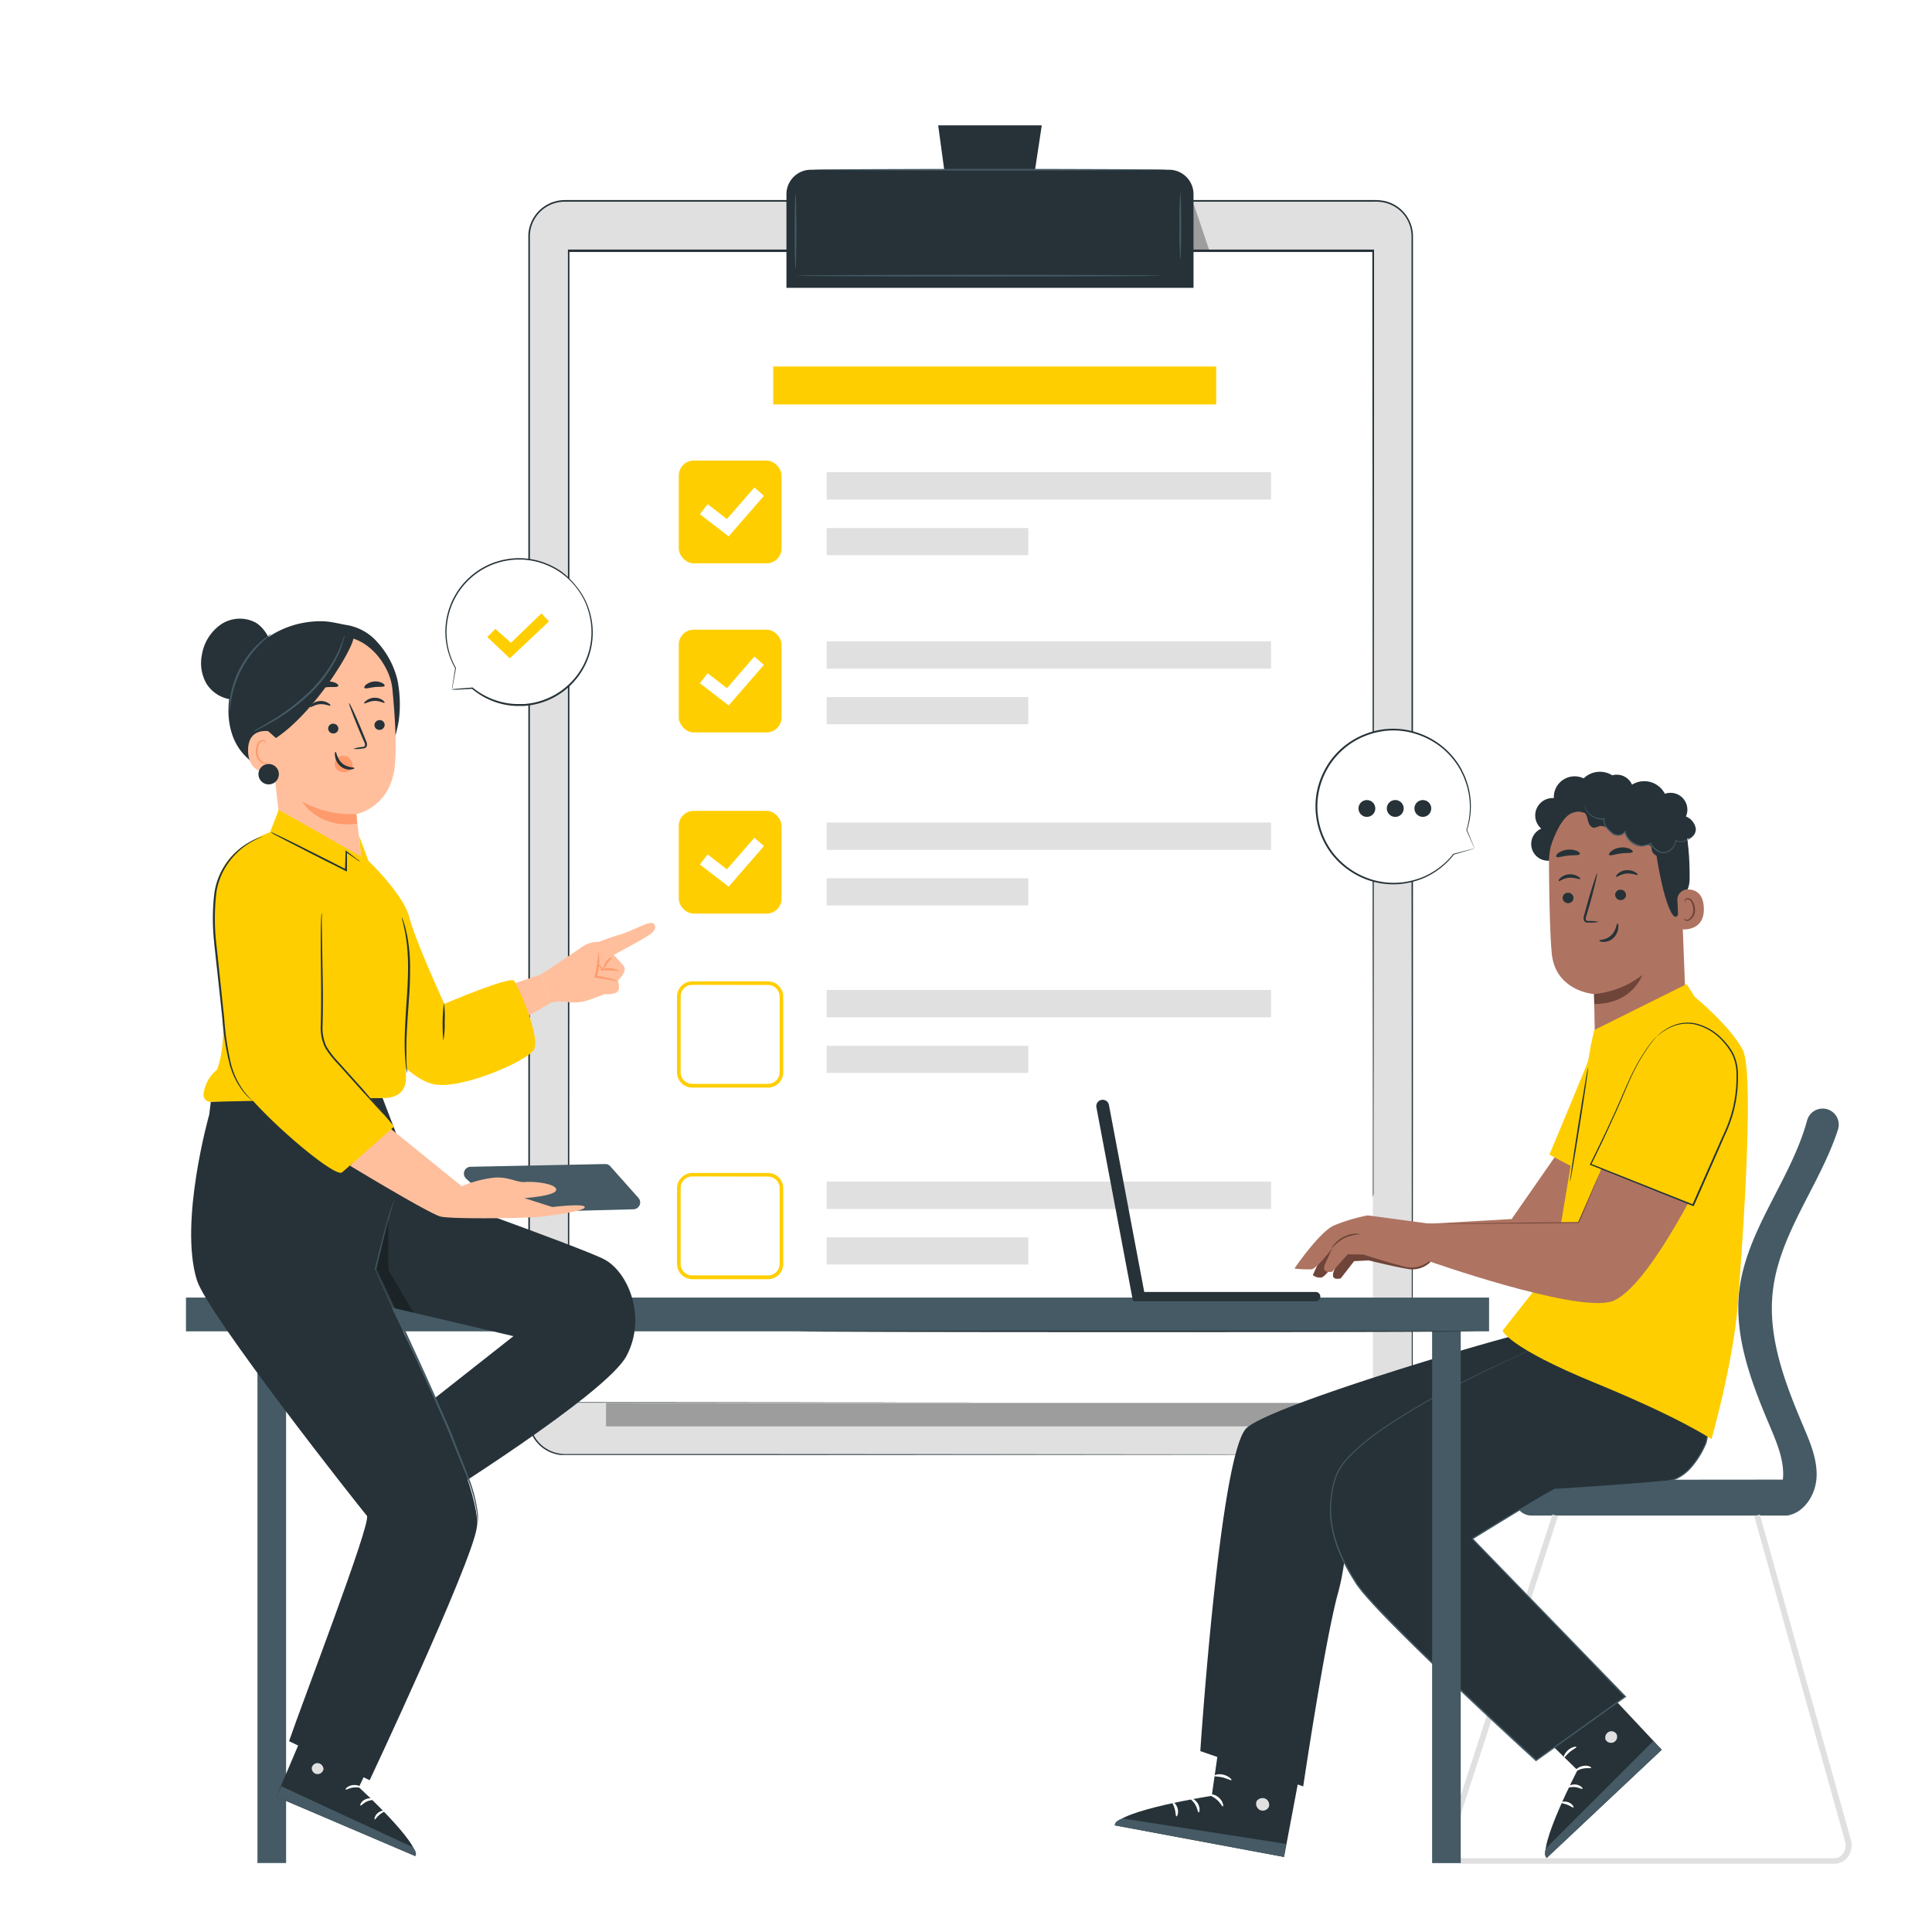 <svg xmlns="http://www.w3.org/2000/svg" xmlns:xlink="http://www.w3.org/1999/xlink" xmlns:svgjs="http://svgjs.com/svgjs" class="animated" id="freepik_stories-team-checklist" viewBox="0 0 500 500"><style>svg#freepik_stories-team-checklist:not(.animated) .animable {opacity: 0;}svg#freepik_stories-team-checklist.animated #freepik--Clipboard--inject-46 {animation: 3s Infinite  linear floating;animation-delay: 0s;}svg#freepik_stories-team-checklist.animated #freepik--speech-bubble-2--inject-46 {animation: 3s Infinite  linear shake;animation-delay: 0s;}svg#freepik_stories-team-checklist.animated #freepik--speech-bubble-1--inject-46 {animation: 3s Infinite  linear wind;animation-delay: 0s;}svg#freepik_stories-team-checklist.animated #freepik--character-2--inject-46 {animation: 3s Infinite  linear shake;animation-delay: 0s;}svg#freepik_stories-team-checklist.animated #freepik--character-1--inject-46 {animation: 3s Infinite  linear wind;animation-delay: 0s;}            @keyframes floating {                0% {                    opacity: 1;                    transform: translateY(0px);                }                50% {                    transform: translateY(-10px);                }                100% {                    opacity: 1;                    transform: translateY(0px);                }            }                    @keyframes shake {                10%, 90% {                    transform: translate3d(-1px, 0, 0);                  }                  20%, 80% {                    transform: translate3d(2px, 0, 0);                  }                  30%, 50%, 70% {                    transform: translate3d(-4px, 0, 0);                  }                  40%, 60% {                    transform: translate3d(4px, 0, 0);                  }            }                    @keyframes wind {                0% {                    transform: rotate( 0deg );                }                25% {                    transform: rotate( 1deg );                }                75% {                    transform: rotate( -1deg );                }            }        .animator-hidden { display: none; }</style><g id="freepik--background-complete--inject-46" class="animable animator-hidden" style="transform-origin: 248.285px 261.002px;"><path d="M46.43,474.24c-1.32-1.13-4.26-4.71-2-8.88.83-1.53,2.6-2.29,4.2-3a17,17,0,0,0,4.6-2.38c2.5-2.13,3.19-5.65,4.84-8.49,1.91-3.25,5.46-5.69,9.21-5.52,4.29.2,7.87,3.71,9.5,7.71s1.68,8.44,1.71,12.76c0,2.39-.08,5.08-1.84,6.69-1.61,1.49-4,1.51-6.24,1.44L47,473.89" style="fill: rgb(245, 245, 245); transform-origin: 61.046px 460.276px;" id="elxgqusb41cb" class="animable"></path><path d="M91.33,409.7H29.6L40.72,476A7.4,7.4,0,0,0,46,481.91l.21,0c.19.05.36.11.55.15a8.67,8.67,0,0,0,1.26.14v.06l.3,0H75.83a8.42,8.42,0,0,0,1.52-.15,7.43,7.43,0,0,0,6.24-6.48L89,430l.24-1.82h0L91.29,410ZM79.68,452H73.35L74,432.75h7.34Zm2.26-19.24H88L85.75,452H80.3Zm-18.1,40.57-.38-16.71h9.12L72,473.32ZM54,456.61h8.86l.39,16.71H55.28Zm.69,16.71H47.23c-.7-4.51-1.62-10.38-2.62-16.71h8.76ZM53.62,452l-1.49-19.24H62.3L62.74,452Zm9.73,0-.44-19.24H73.37L72.73,452Zm-.55-23.86-.41-17.82H74.12l-.59,17.82Zm-.61,0H51.77l-1.39-17.82h11.4Zm-11,0h-11c-.39-2.46-.76-4.79-1.1-6.88-1.15-7.21-1.58-9.92-1.82-10.94H49.77Zm.36,4.62L53,452H43.89c-.31-1.95-.62-3.93-.93-5.9-.71-4.54-1.43-9.09-2.1-13.34ZM43.27,452h-6l-3.23-19.24h6.16C41.18,438.7,42.22,445.31,43.27,452Zm.72,4.62c.91,5.78,1.81,11.49,2.62,16.71H40.89l-2.8-16.71Zm28.65,16.71.55-16.71h6.1l-1.43,16.71Zm1.5-45.19.59-17.82h8.51l-1.52,17.82ZM36.63,410.31c.24,1.29,1.37,8.3,2.88,17.82h-6.2l-3-17.82Zm46.62,63H78.48l1.42-16.71h5.31Zm5.3-45.19H82.34l1.52-17.82h6.78Z" style="fill: rgb(224, 224, 224); transform-origin: 60.465px 445.98px;" id="el5alfujj3z4k" class="animable"></path><rect x="383.41" y="127.45" width="83.2" height="74.44" style="fill: rgb(250, 250, 250); transform-origin: 425.01px 164.67px;" id="elhxvn1jv4hir" class="animable"></rect><path d="M466.61,201.89s0-.48,0-1.39,0-2.24,0-4c0-3.5,0-8.61,0-15.11,0-13-.06-31.59-.1-54l.19.19-83.2,0h0l.22-.22c0,27.08,0,52.56,0,74.44l-.19-.2,60.17.1,17,.05,4.49,0,1.16,0h-1.12l-4.45,0-16.93,0-60.3.1h-.2v-.19c0-21.88,0-47.36,0-74.44v-.22h.23l83.2,0h.19v.19c0,22.42-.08,41-.1,54.08,0,6.48,0,11.58-.05,15.06,0,1.73,0,3,0,4S466.61,201.89,466.61,201.89Z" style="fill: rgb(224, 224, 224); transform-origin: 425.16px 164.445px;" id="elm0jofydw4z" class="animable"></path><path d="M415.31,140.68c0,.12-4.38.22-9.78.22s-9.78-.1-9.78-.22,4.38-.23,9.78-.23S415.31,140.55,415.31,140.68Z" style="fill: rgb(224, 224, 224); transform-origin: 405.53px 140.675px;" id="elbzjr5djbxdr" class="animable"></path><path d="M450.56,146.26c0,.13-12,.23-26.87.23s-26.87-.1-26.87-.23,12-.22,26.87-.22S450.56,146.14,450.56,146.26Z" style="fill: rgb(224, 224, 224); transform-origin: 423.69px 146.265px;" id="eli77vt4mqwz" class="animable"></path><rect x="395.89" y="155.73" width="3.51" height="3.51" style="fill: rgb(224, 224, 224); transform-origin: 397.645px 157.485px;" id="el4kwk1bevpcv" class="animable"></rect><rect x="404.52" y="155.73" width="3.51" height="3.51" style="fill: rgb(224, 224, 224); transform-origin: 406.275px 157.485px;" id="el2oa4vkyxeue" class="animable"></rect><rect x="413.31" y="155.57" width="3.51" height="3.51" style="fill: rgb(224, 224, 224); transform-origin: 415.065px 157.325px;" id="elj9nf9vxxp9s" class="animable"></rect><rect x="421.78" y="155.73" width="3.51" height="3.51" style="fill: rgb(224, 224, 224); transform-origin: 423.535px 157.485px;" id="elek3pp049eed" class="animable"></rect><rect x="430.4" y="155.73" width="3.51" height="3.51" style="fill: rgb(224, 224, 224); transform-origin: 432.155px 157.485px;" id="el2b1m6rxsnvj" class="animable"></rect><rect x="439.03" y="155.73" width="3.51" height="3.51" style="fill: rgb(224, 224, 224); transform-origin: 440.785px 157.485px;" id="elrecxbwgw1e" class="animable"></rect><rect x="447.66" y="155.73" width="3.51" height="3.51" style="fill: rgb(235, 235, 235); transform-origin: 449.415px 157.485px;" id="el6x2y2fso1xw" class="animable"></rect><rect x="395.89" y="163.18" width="3.51" height="3.51" style="fill: rgb(235, 235, 235); transform-origin: 397.645px 164.935px;" id="elsq2ylhv2bo9" class="animable"></rect><rect x="404.52" y="163.18" width="3.51" height="3.51" style="fill: rgb(224, 224, 224); transform-origin: 406.275px 164.935px;" id="elepp97337itu" class="animable"></rect><rect x="413.15" y="163.18" width="3.51" height="3.51" style="fill: rgb(235, 235, 235); transform-origin: 414.905px 164.935px;" id="el0uae76w2nwbs" class="animable"></rect><rect x="421.78" y="163.18" width="3.51" height="3.51" style="fill: rgb(224, 224, 224); transform-origin: 423.535px 164.935px;" id="elpaepcdhwm1n" class="animable"></rect><rect x="430.4" y="163.18" width="3.51" height="3.51" style="fill: rgb(224, 224, 224); transform-origin: 432.155px 164.935px;" id="eldbd22vggjne" class="animable"></rect><rect x="439.19" y="163.02" width="3.51" height="3.51" style="fill: rgb(224, 224, 224); transform-origin: 440.945px 164.775px;" id="elrujvoy4bknc" class="animable"></rect><rect x="447.66" y="163.18" width="3.51" height="3.51" style="fill: rgb(224, 224, 224); transform-origin: 449.415px 164.935px;" id="el24d1jf42t8x" class="animable"></rect><rect x="395.89" y="170.64" width="3.51" height="3.51" style="fill: rgb(224, 224, 224); transform-origin: 397.645px 172.395px;" id="el89skhf0qup5" class="animable"></rect><rect x="404.68" y="170.48" width="3.51" height="3.51" style="fill: rgb(224, 224, 224); transform-origin: 406.435px 172.235px;" id="el9yanf5pakpf" class="animable"></rect><rect x="413.15" y="170.64" width="3.51" height="3.51" style="fill: rgb(224, 224, 224); transform-origin: 414.905px 172.395px;" id="elllm11bmp3pa" class="animable"></rect><rect x="421.78" y="170.64" width="3.51" height="3.51" style="fill: rgb(235, 235, 235); transform-origin: 423.535px 172.395px;" id="el36v1usuj9iu" class="animable"></rect><rect x="430.4" y="170.64" width="3.51" height="3.51" style="fill: rgb(224, 224, 224); transform-origin: 432.155px 172.395px;" id="el6gyeue1riqd" class="animable"></rect><rect x="439.03" y="170.64" width="3.51" height="3.51" style="fill: rgb(224, 224, 224); transform-origin: 440.785px 172.395px;" id="eluarylu528e" class="animable"></rect><rect x="447.66" y="170.64" width="3.51" height="3.51" style="fill: rgb(224, 224, 224); transform-origin: 449.415px 172.395px;" id="eln44hta2f8e" class="animable"></rect><rect x="395.89" y="178.09" width="3.51" height="3.51" style="fill: rgb(224, 224, 224); transform-origin: 397.645px 179.845px;" id="el3y4t1pkm6sd" class="animable"></rect><rect x="404.52" y="178.09" width="3.51" height="3.51" style="fill: rgb(224, 224, 224); transform-origin: 406.275px 179.845px;" id="el8dzzjlp6d0t" class="animable"></rect><rect x="413.15" y="178.09" width="3.51" height="3.51" style="fill: rgb(224, 224, 224); transform-origin: 414.905px 179.845px;" id="elz9s5ndui0m" class="animable"></rect><rect x="421.93" y="177.93" width="3.51" height="3.51" style="fill: rgb(224, 224, 224); transform-origin: 423.685px 179.685px;" id="elzdpwoezdg3" class="animable"></rect><rect x="430.4" y="178.09" width="3.51" height="3.51" style="fill: rgb(224, 224, 224); transform-origin: 432.155px 179.845px;" id="elln6e2cfn07a" class="animable"></rect><rect x="439.03" y="178.09" width="3.51" height="3.51" style="fill: rgb(235, 235, 235); transform-origin: 440.785px 179.845px;" id="elytedg2jdl1c" class="animable"></rect><rect x="447.66" y="178.09" width="3.51" height="3.51" style="fill: rgb(224, 224, 224); transform-origin: 449.415px 179.845px;" id="el46tmyb5kob7" class="animable"></rect><rect x="395.89" y="185.54" width="3.51" height="3.51" style="fill: rgb(224, 224, 224); transform-origin: 397.645px 187.295px;" id="eld36yhzr1o0m" class="animable"></rect><rect x="404.52" y="185.54" width="3.51" height="3.51" style="fill: rgb(235, 235, 235); transform-origin: 406.275px 187.295px;" id="elues973rt65r" class="animable"></rect><rect x="413.15" y="185.54" width="3.51" height="3.51" style="fill: rgb(224, 224, 224); transform-origin: 414.905px 187.295px;" id="eluox4d7z7b1r" class="animable"></rect><rect x="421.78" y="185.54" width="3.51" height="3.51" style="fill: rgb(224, 224, 224); transform-origin: 423.535px 187.295px;" id="elvzdg66dnbv" class="animable"></rect><rect x="430.4" y="185.54" width="3.51" height="3.51" style="fill: rgb(224, 224, 224); transform-origin: 432.155px 187.295px;" id="elkx0zuvcl51" class="animable"></rect><rect x="439.19" y="185.38" width="3.51" height="3.51" style="fill: rgb(224, 224, 224); transform-origin: 440.945px 187.135px;" id="eltc90vrn5wdh" class="animable"></rect><rect x="447.66" y="185.54" width="3.51" height="3.51" style="fill: rgb(224, 224, 224); transform-origin: 449.415px 187.295px;" id="elj46y3r5hjrr" class="animable"></rect><g id="elxgmssj5xxj"><circle cx="420.63" cy="74.49" r="30.32" style="fill: rgb(224, 224, 224); transform-origin: 420.63px 74.49px; transform: rotate(-80.87deg);" class="animable"></circle></g><circle cx="420.94" cy="74.18" r="27.44" style="fill: rgb(255, 255, 255); transform-origin: 420.94px 74.18px;" id="el77x2eehibkf" class="animable"></circle><path d="M393.23,72.54s0,.15,0,.44,0,.75,0,1.32c0,.29,0,.61,0,1s.07.75.1,1.17.08.87.13,1.35a13.24,13.24,0,0,0,.26,1.53,26.28,26.28,0,0,0,2.56,7.51,27.41,27.41,0,0,0,6.47,8.24l1.13,1c.4.3.82.58,1.23.88s.83.61,1.29.86.92.51,1.38.78l.7.39.74.32,1.51.67c.51.21,1,.35,1.59.54a12.74,12.74,0,0,0,1.63.48,24,24,0,0,0,3.44.63c.59.06,1.18.16,1.78.19l1.82,0c.31,0,.62,0,.92,0l.93-.08c.61-.06,1.24-.09,1.86-.18a28.84,28.84,0,0,0,3.72-.83l.93-.27.47-.14.45-.19,1.83-.73c.6-.28,1.18-.61,1.77-.91a9.33,9.33,0,0,0,.88-.48l.85-.55A30.28,30.28,0,0,0,438.87,95l1.5-1.44.37-.36.34-.4.69-.8.68-.8.61-.86.61-.87L444,89l.26-.46c.35-.63.71-1.25,1.06-1.87s.58-1.32.88-2a29.69,29.69,0,0,0,2-8.55,29.29,29.29,0,0,0-.85-8.74c-.2-.7-.4-1.39-.61-2.08s-.53-1.33-.8-2l-.2-.5-.25-.47-.49-.94-.49-.94-.58-.89-.57-.88-.29-.43-.32-.41-1.29-1.63a29.12,29.12,0,0,0-2.94-2.84l-.77-.66c-.25-.22-.54-.39-.81-.59-.55-.38-1.08-.78-1.64-1.13l-1.71-1-.43-.24a3.49,3.49,0,0,0-.44-.2l-.89-.4a30.2,30.2,0,0,0-3.58-1.31c-.61-.17-1.22-.28-1.83-.42l-.9-.2c-.3-.06-.61-.08-.91-.12L422.76,47c-.6-.05-1.2,0-1.79-.05a26.76,26.76,0,0,0-3.49.17,13.52,13.52,0,0,0-1.69.27c-.55.11-1.11.19-1.64.33l-1.58.46-.78.23-.75.29-1.47.59c-.48.19-.92.46-1.38.69s-.91.46-1.34.7l-1.25.81a27.59,27.59,0,0,0-7.49,7.33,26.2,26.2,0,0,0-3.52,7.11,14.56,14.56,0,0,0-.46,1.48q-.17.7-.3,1.32c-.09.41-.19.79-.25,1.14s-.08.67-.12,1c-.07.57-.13,1-.17,1.3s-.06.45-.06.45,0-.16,0-.45.08-.74.14-1.31c0-.29.07-.61.11-1s.15-.73.23-1.15.19-.86.29-1.33a15.18,15.18,0,0,1,.44-1.49,26.32,26.32,0,0,1,3.5-7.17,27.6,27.6,0,0,1,7.51-7.41l1.25-.82c.44-.25.9-.47,1.35-.71s.91-.51,1.4-.7l1.48-.6.75-.3.79-.23,1.59-.47c.54-.14,1.1-.22,1.66-.34a13.68,13.68,0,0,1,1.7-.27,25.54,25.54,0,0,1,3.52-.18c.6,0,1.2,0,1.81,0l1.83.21c.3,0,.61.06.92.12l.91.2c.61.14,1.23.26,1.84.42A29.88,29.88,0,0,1,431.91,49l.89.4.45.2.43.24,1.74,1c.56.36,1.1.76,1.65,1.14.28.2.57.38.83.6l.77.66a31,31,0,0,1,3,2.88L443,57.7l.33.41.29.44.58.89.58.9.5.94.49,1,.25.48.21.5.81,2c.21.7.41,1.4.62,2.1a29.63,29.63,0,0,1,.85,8.84,29.27,29.27,0,0,1-2,8.64c-.3.67-.59,1.34-.89,2s-.71,1.27-1.07,1.89c-.09.16-.17.32-.27.47l-.31.44-.61.88-.62.88-.7.81-.69.8-.34.4-.38.37-1.51,1.46a31.28,31.28,0,0,1-3.32,2.46l-.86.55a9.5,9.5,0,0,1-.89.48c-.6.31-1.19.64-1.79.92l-1.85.74-.46.19-.47.14-.94.27a29.85,29.85,0,0,1-3.76.84c-.63.08-1.26.11-1.88.17l-.94.08c-.31,0-.62,0-.92,0l-1.84,0c-.61,0-1.21-.13-1.8-.19a25.93,25.93,0,0,1-3.47-.64,13.1,13.1,0,0,1-1.65-.5c-.54-.18-1.08-.33-1.6-.54l-1.52-.68-.75-.33-.7-.4L406.27,98c-.46-.25-.87-.59-1.3-.88s-.84-.58-1.24-.88l-1.13-1a27.51,27.51,0,0,1-6.48-8.32,26.31,26.31,0,0,1-2.53-7.57,13.28,13.28,0,0,1-.25-1.54c0-.48-.07-.94-.11-1.36s-.07-.81-.08-1.16,0-.68,0-1q0-.85,0-1.32C393.21,72.69,393.23,72.54,393.23,72.54Z" style="fill: rgb(235, 235, 235); transform-origin: 420.85px 74.383px;" id="elr5vtaf8qqx" class="animable"></path><path d="M433.44,74.93a4.38,4.38,0,0,1-1,.07l-2.69,0c-2.27,0-5.44.06-9,.06h-.18v-2c0-4,0-7.61.05-10.23,0-1.27,0-2.31.06-3.11a6,6,0,0,1,.07-1.13,9.33,9.33,0,0,1,.07,1.13c0,.8,0,1.84.05,3.11,0,2.62.05,6.24.05,10.23v1.79l-.17-.17c3.58,0,6.75,0,9,.06l2.69.05A6.2,6.2,0,0,1,433.44,74.93Z" style="fill: rgb(224, 224, 224); transform-origin: 427.005px 66.825px;" id="elr9iw8nm264p" class="animable"></path><path d="M420.84,51a7.62,7.62,0,0,1,.18,2.32,7.52,7.52,0,0,1-.18,2.31,7.52,7.52,0,0,1-.18-2.31A7.62,7.62,0,0,1,420.84,51Z" style="fill: rgb(224, 224, 224); transform-origin: 420.84px 53.315px;" id="elfqor8ajnnuj" class="animable"></path><path d="M433.42,54.74a7.49,7.49,0,0,1-1.49,1.74A7.65,7.65,0,0,1,430.19,58a7.29,7.29,0,0,1,1.48-1.74A7.65,7.65,0,0,1,433.42,54.74Z" style="fill: rgb(224, 224, 224); transform-origin: 431.805px 56.37px;" id="elmj1s58305qj" class="animable"></path><path d="M440.77,62.77a9.3,9.3,0,0,1-1.9,1.27,10.5,10.5,0,0,1-2,1.11,6.07,6.07,0,0,1,1.81-1.41A6.47,6.47,0,0,1,440.77,62.77Z" style="fill: rgb(224, 224, 224); transform-origin: 438.82px 63.96px;" id="elniqh6fwwylf" class="animable"></path><path d="M445.08,74.69a27.83,27.83,0,0,1-6.32,0,29.45,29.45,0,0,1,6.32,0Z" style="fill: rgb(224, 224, 224); transform-origin: 441.92px 74.695px;" id="elt3nvyg9nt4n" class="animable"></path><path d="M401.24,74.27a24.84,24.84,0,0,1-6,0,24.84,24.84,0,0,1,6,0Z" style="fill: rgb(224, 224, 224); transform-origin: 398.24px 74.27px;" id="eldvhgipytnwk" class="animable"></path><path d="M404.34,83.15a13.51,13.51,0,0,1-2.26,2A12.77,12.77,0,0,1,399.6,87a13,13,0,0,1,2.26-2A12.62,12.62,0,0,1,404.34,83.15Z" style="fill: rgb(224, 224, 224); transform-origin: 401.97px 85.075px;" id="el9zwuvmg9nz" class="animable"></path><path d="M412,90a20.88,20.88,0,0,1-1.54,2.66,20.62,20.62,0,0,1-1.63,2.61,10.06,10.06,0,0,1,1.33-2.79A9.85,9.85,0,0,1,412,90Z" style="fill: rgb(224, 224, 224); transform-origin: 410.415px 92.635px;" id="el068l5bacu41u" class="animable"></path><path d="M420.84,98.86a14,14,0,0,1-.18-3.16,14,14,0,0,1,.18-3.16A14,14,0,0,1,421,95.7,14,14,0,0,1,420.84,98.86Z" style="fill: rgb(224, 224, 224); transform-origin: 420.833px 95.7px;" id="eluiihupcoq6e" class="animable"></path><path d="M434.47,94.65a13.41,13.41,0,0,1-4.73-4.12,29.63,29.63,0,0,1,2.36,2.07A28.5,28.5,0,0,1,434.47,94.65Z" style="fill: rgb(224, 224, 224); transform-origin: 432.105px 92.59px;" id="elufxmcxdmdv" class="animable"></path><path d="M440.86,87.76a11,11,0,0,1-2.09-1.84,10.62,10.62,0,0,1-1.84-2.09A10.62,10.62,0,0,1,439,85.67,11,11,0,0,1,440.86,87.76Z" style="fill: rgb(224, 224, 224); transform-origin: 438.895px 85.795px;" id="elmdesm7axkok" class="animable"></path><path d="M404.05,65.77a8.31,8.31,0,0,1-1.85-1.59,8.31,8.31,0,0,1-1.59-1.85,8.39,8.39,0,0,1,1.84,1.59A8.53,8.53,0,0,1,404.05,65.77Z" style="fill: rgb(224, 224, 224); transform-origin: 402.33px 64.05px;" id="elc6183mlqvi" class="animable"></path><path d="M411.94,57.46a8.13,8.13,0,0,1-1.81-1.56,8,8,0,0,1-1.57-1.81,8.3,8.3,0,0,1,1.82,1.56A8.13,8.13,0,0,1,411.94,57.46Z" style="fill: rgb(224, 224, 224); transform-origin: 410.25px 55.775px;" id="el0e3f5tx3iyl" class="animable"></path><path d="M396.37,74.45a27.44,27.44,0,0,1,25.81-27.38c-.54,0-1.08-.06-1.63-.06a27.44,27.44,0,1,0,0,54.88c.55,0,1.09,0,1.63,0A27.45,27.45,0,0,1,396.37,74.45Z" style="fill: rgb(245, 245, 245); transform-origin: 407.64px 74.45px;" id="elqdgk8n3jmrs" class="animable"></path><rect x="38" y="50.01" width="77.25" height="122.08" style="fill: rgb(224, 224, 224); transform-origin: 76.625px 111.05px;" id="elct4h0jpno8" class="animable"></rect><rect x="40.08" y="52.31" width="72.82" height="117.78" style="fill: rgb(245, 245, 245); transform-origin: 76.49px 111.2px;" id="el4zm6pbeuxij" class="animable"></rect><rect x="76.49" y="59.17" width="29.04" height="45.06" style="fill: rgb(255, 255, 255); transform-origin: 91.01px 81.7px;" id="eliqfu1ncrnb" class="animable"></rect><path d="M92.56,63.15a1.09,1.09,0,1,1-2.17,0,1.09,1.09,0,0,1,2.17,0Z" style="fill: rgb(224, 224, 224); transform-origin: 91.475px 63.254px;" id="ellvfcuo9z1zi" class="animable"></path><rect x="47.23" y="116.77" width="29.04" height="45.06" style="fill: rgb(255, 255, 255); transform-origin: 61.75px 139.3px;" id="elrq76o22jb19" class="animable"></rect><path d="M63.29,120.75a1.09,1.09,0,1,1-1.08-1.08A1.08,1.08,0,0,1,63.29,120.75Z" style="fill: rgb(224, 224, 224); transform-origin: 62.2px 120.76px;" id="elb1kd58ud2ra" class="animable"></path><rect x="46.84" y="59.17" width="24.8" height="35.19" style="fill: rgb(255, 255, 255); transform-origin: 59.24px 76.765px;" id="elkidwxvv3q5q" class="animable"></rect><path d="M60.14,62.36a.9.9,0,1,1-.9-.9A.9.9,0,0,1,60.14,62.36Z" style="fill: rgb(224, 224, 224); transform-origin: 59.24px 62.36px;" id="elte44or180w" class="animable"></path><g id="elso6o2zwpto"><rect x="80.71" y="118.84" width="26.69" height="14.79" style="fill: rgb(255, 255, 255); transform-origin: 94.055px 126.235px; transform: rotate(-6.44deg);" class="animable"></rect></g><path d="M94.46,121.67a.92.92,0,1,1-.92-.92A.92.92,0,0,1,94.46,121.67Z" style="fill: rgb(224, 224, 224); transform-origin: 93.54px 121.67px;" id="el9ug0rwc05ea" class="animable"></path><path d="M72.39,127c0,.12-4.56.22-10.18.22S52,127.16,52,127s4.55-.21,10.18-.21S72.39,126.92,72.39,127Z" style="fill: rgb(224, 224, 224); transform-origin: 62.195px 127.005px;" id="elj1wltdqscg9" class="animable"></path><path d="M72.39,130.27c0,.12-4.56.21-10.18.21S52,130.39,52,130.27s4.55-.22,10.18-.22S72.39,130.15,72.39,130.27Z" style="fill: rgb(224, 224, 224); transform-origin: 62.195px 130.265px;" id="elcvjoat0jvov" class="animable"></path><path d="M72.39,133.49c0,.12-4.56.22-10.18.22S52,133.61,52,133.49s4.55-.22,10.18-.22S72.39,133.37,72.39,133.49Z" style="fill: rgb(224, 224, 224); transform-origin: 62.195px 133.49px;" id="eldx6vcrvx1dl" class="animable"></path><path d="M72.39,136.71c0,.12-4.56.22-10.18.22S52,136.83,52,136.71s4.55-.21,10.18-.21S72.39,136.6,72.39,136.71Z" style="fill: rgb(224, 224, 224); transform-origin: 62.195px 136.715px;" id="elat2kt3048pm" class="animable"></path><path d="M72.39,139.94c0,.12-4.56.21-10.18.21S52,140.06,52,139.94s4.55-.22,10.18-.22S72.39,139.82,72.39,139.94Z" style="fill: rgb(224, 224, 224); transform-origin: 62.195px 139.935px;" id="elu9nrs5c38c" class="animable"></path><path d="M72.39,143.16c0,.12-4.56.22-10.18.22S52,143.28,52,143.16s4.55-.21,10.18-.21S72.39,143,72.39,143.16Z" style="fill: rgb(224, 224, 224); transform-origin: 62.195px 143.165px;" id="elzocdfwbsud" class="animable"></path><path d="M72.39,146.39c0,.12-4.56.21-10.18.21S52,146.51,52,146.39s4.55-.22,10.18-.22S72.39,146.27,72.39,146.39Z" style="fill: rgb(224, 224, 224); transform-origin: 62.195px 146.385px;" id="elggnul3u3ai" class="animable"></path><path d="M104,123.59c0,.12-4.49.85-10,1.64s-10.1,1.32-10.12,1.21,4.49-.86,10.06-1.64S104,123.47,104,123.59Z" style="fill: rgb(224, 224, 224); transform-origin: 93.94px 125.014px;" id="el53l83cqhumi" class="animable"></path><path d="M104.4,125.61c0,.11-4.48.85-10.05,1.63s-10.1,1.33-10.11,1.21,4.48-.85,10.05-1.64S104.39,125.49,104.4,125.61Z" style="fill: rgb(224, 224, 224); transform-origin: 94.32px 127.03px;" id="el7mswyusxhex" class="animable"></path><path d="M104.77,127.47c0,.12-4.48.85-10,1.64s-10.1,1.32-10.11,1.2,4.48-.85,10-1.63S104.76,127.35,104.77,127.47Z" style="fill: rgb(224, 224, 224); transform-origin: 94.715px 128.89px;" id="elbk5zklraan5" class="animable"></path><path d="M103,68.59c0,.12-5.15.22-11.51.22S80,68.71,80,68.59s5.15-.21,11.5-.21S103,68.47,103,68.59Z" style="fill: rgb(224, 224, 224); transform-origin: 91.5px 68.595px;" id="elj1t28osxeus" class="animable"></path><path d="M103,70.51c0,.12-5.15.22-11.51.22S80,70.63,80,70.51s5.15-.22,11.5-.22S103,70.39,103,70.51Z" style="fill: rgb(224, 224, 224); transform-origin: 91.5px 70.51px;" id="elg7jk40iw6v" class="animable"></path><path d="M103,72.43c0,.12-5.15.21-11.51.21S80,72.55,80,72.43s5.15-.22,11.5-.22S103,72.31,103,72.43Z" style="fill: rgb(224, 224, 224); transform-origin: 91.5px 72.425px;" id="el7vtqmwgw0kb" class="animable"></path><path d="M103,74.34c0,.12-5.15.22-11.51.22S80,74.46,80,74.34s5.15-.21,11.5-.21S103,74.23,103,74.34Z" style="fill: rgb(224, 224, 224); transform-origin: 91.5px 74.345px;" id="elvkvrjph0of" class="animable"></path><path d="M103,76.26c0,.12-5.15.22-11.51.22S80,76.38,80,76.26,85.12,76,91.47,76,103,76.14,103,76.26Z" style="fill: rgb(224, 224, 224); transform-origin: 91.5px 76.24px;" id="elxhz1ujvjpm" class="animable"></path><path d="M103,78.18c0,.12-5.15.21-11.51.21S80,78.3,80,78.18,85.12,78,91.47,78,103,78.06,103,78.18Z" style="fill: rgb(224, 224, 224); transform-origin: 91.5px 78.195px;" id="elyn7a2cra92" class="animable"></path><path d="M103,80.1c0,.11-5.15.21-11.51.21S80,80.21,80,80.1s5.15-.22,11.5-.22S103,80,103,80.1Z" style="fill: rgb(224, 224, 224); transform-origin: 91.5px 80.095px;" id="eloixcqoa478e" class="animable"></path><path d="M103,85.78c0,.12-5.15.22-11.51.22S80,85.9,80,85.78s5.15-.21,11.5-.21S103,85.66,103,85.78Z" style="fill: rgb(224, 224, 224); transform-origin: 91.5px 85.785px;" id="el11tmczzfteza" class="animable"></path><path d="M103.14,87.81c0,.12-5.15.21-11.51.21s-11.5-.09-11.5-.21,5.15-.22,11.5-.22S103.14,87.69,103.14,87.81Z" style="fill: rgb(224, 224, 224); transform-origin: 91.635px 87.805px;" id="el0pc5dcsbzt3b" class="animable"></path><path d="M103.3,89.83c0,.12-5.15.22-11.5.22s-11.51-.1-11.51-.22,5.15-.21,11.51-.21S103.3,89.71,103.3,89.83Z" style="fill: rgb(224, 224, 224); transform-origin: 91.795px 89.835px;" id="el6r58nha7lmo" class="animable"></path><path d="M103.46,91.86c0,.12-5.15.21-11.5.21S80.45,92,80.45,91.86s5.15-.22,11.51-.22S103.46,91.74,103.46,91.86Z" style="fill: rgb(224, 224, 224); transform-origin: 91.955px 91.855px;" id="el267rrxqtofp" class="animable"></path><path d="M103.62,93.88c0,.12-5.15.22-11.5.22s-11.5-.1-11.5-.22,5.15-.21,11.5-.21S103.62,93.76,103.62,93.88Z" style="fill: rgb(224, 224, 224); transform-origin: 92.12px 93.885px;" id="el21o34fp38aa" class="animable"></path><path d="M103.79,95.91c0,.12-5.15.21-11.51.21s-11.5-.09-11.5-.21,5.15-.22,11.5-.22S103.79,95.79,103.79,95.91Z" style="fill: rgb(224, 224, 224); transform-origin: 92.285px 95.905px;" id="eln38c5x1kbqf" class="animable"></path></g><g id="freepik--Floor--inject-46" class="animable animator-hidden" style="transform-origin: 250px 482.34px;"><path d="M480.14,482.34c0,.15-103,.26-230.13.26s-230.15-.11-230.15-.26,103-.26,230.15-.26S480.14,482.2,480.14,482.34Z" style="fill: rgb(38, 50, 56); transform-origin: 250px 482.34px;" id="eldz7wbss90kk" class="animable"></path></g><g id="freepik--Clipboard--inject-46" class="animable" style="transform-origin: 251.205px 204.495px;"><rect x="136.89" y="52.01" width="228.6" height="324.47" rx="9.24" style="fill: rgb(224, 224, 224); transform-origin: 251.19px 214.245px;" id="eltubkkxcn0tn" class="animable"></rect><path d="M356.26,376.48l.71-.05a9.89,9.89,0,0,0,2-.4,9.21,9.21,0,0,0,5.8-5.45,9.17,9.17,0,0,0,.6-2.8c.05-1,0-2.08,0-3.2,0-2.24,0-4.69,0-7.34,0-5.31,0-11.44,0-18.33,0-27.59,0-67.51-.07-116.83,0-24.66,0-51.68,0-80.68q0-21.75,0-44.94,0-11.59,0-23.51c0-4,0-8,0-12a9,9,0,0,0-7-8.52,12,12,0,0,0-3-.23H146.15a9.06,9.06,0,0,0-6.23,2.49,9,9,0,0,0-2.78,6.08c0,4.66,0,9.34,0,14V156.6c0,35.49,0,69.73,0,102.34s0,63.6,0,92.6q0,5.44,0,10.78c0,1.78,0,3.57,0,5.32a8.94,8.94,0,0,0,1.64,4.82,9.18,9.18,0,0,0,4,3.16,9.81,9.81,0,0,0,2.45.63c.84.07,1.7.05,2.56.06H196.6l116.82.07,31.76.05,8.26,0c1.87,0,2.82,0,2.82,0s-.95,0-2.82,0l-8.26,0-31.76.05-116.82.07H147.69c-.85,0-1.71,0-2.6,0a9.88,9.88,0,0,1-2.55-.66,9.39,9.39,0,0,1-5.81-8.29c0-1.78,0-3.54,0-5.33V351.54c0-29,0-60,0-92.6s0-66.85,0-102.34q0-26.62,0-54.13V74.78c0-4.65,0-9.3,0-14a9.47,9.47,0,0,1,9.46-9H355.26a13.47,13.47,0,0,1,3.09.24,9.41,9.41,0,0,1,7.33,8.9q0,6,0,12V96.46q0,23.16,0,44.94c0,29,0,56,0,80.68,0,49.32,0,89.24-.07,116.83,0,6.89,0,13,0,18.33,0,2.65,0,5.1,0,7.34,0,1.13,0,2.19,0,3.21a9,9,0,0,1-.62,2.82,9.39,9.39,0,0,1-2.81,3.84,9.86,9.86,0,0,1-3,1.63,10.38,10.38,0,0,1-2.07.38Z" style="fill: rgb(38, 50, 56); transform-origin: 251.205px 214.16px;" id="el0ch3rypmayg7" class="animable"></path><g id="el3pm4v93i6ze"><g style="opacity: 0.3; transform-origin: 252.77px 338.575px;" class="animable"><polygon points="156.84 369.15 348.7 369.15 346.59 329.24 346.59 308 156.84 337.65 156.84 369.15" id="elg8uhdczd32w" class="animable" style="transform-origin: 252.77px 338.575px;"></polygon></g></g><g id="elj2nzi7g12ks"><g style="opacity: 0.3; transform-origin: 310.78px 62.305px;" class="animable"><polygon points="308.88 52.67 313.24 65.61 313.24 71.94 308.32 71.94 308.88 52.67" id="el0jmfh6dnc5qn" class="animable" style="transform-origin: 310.78px 62.305px;"></polygon></g></g><polygon points="147.09 65.01 147.09 363.07 302.58 363.07 355.3 363.07 355.3 65.01 147.09 65.01" style="fill: rgb(255, 255, 255); transform-origin: 251.195px 214.04px;" id="el6gnqtfqthy" class="animable"></polygon><path d="M355.3,309.77s0-.38,0-1.14,0-1.9,0-3.39c0-3,0-7.42,0-13.19,0-11.56,0-28.47-.06-49.94,0-43,0-104.15-.08-177.1l.2.2-208.21,0,.22-.22v.27c0,114.58,0,219.21-.06,297.79l-.16-.17,113.67.08,31,0,8.07,0,2.76,0-2.76,0-8.07,0-31,0-113.67.07h-.17v-.16c0-78.58,0-183.21,0-297.79v-.49h.22l208.21,0h.19V65c0,73-.06,134.14-.08,177.1,0,21.47,0,38.38-.05,49.94,0,5.77,0,10.2,0,13.19,0,1.49,0,2.62,0,3.39S355.3,309.77,355.3,309.77Z" style="fill: rgb(38, 50, 56); transform-origin: 251.29px 213.82px;" id="el5ugl8q8bf3p" class="animable"></path><path d="M209.85,43.93h92.7a6.33,6.33,0,0,1,6.33,6.33V74.49a0,0,0,0,1,0,0H203.53a0,0,0,0,1,0,0V50.26A6.33,6.33,0,0,1,209.85,43.93Z" style="fill: rgb(38, 50, 56); transform-origin: 256.205px 59.21px;" id="elgtbp405pxi7" class="animable"></path><polygon points="269.61 32.44 242.8 32.44 245.93 55.42 266.13 55.42 269.61 32.44" style="fill: rgb(38, 50, 56); transform-origin: 256.205px 43.93px;" id="el80p4vmzzt5g" class="animable"></polygon><path d="M302.11,43.93c0,.12-20.56.22-45.91.22s-45.9-.1-45.9-.22,20.55-.22,45.9-.22S302.11,43.81,302.11,43.93Z" style="fill: rgb(69, 90, 100); transform-origin: 256.205px 43.93px;" id="eltqp1e0oaz7b" class="animable"></path><path d="M205.89,69.56c-.13,0-.23-4.32-.23-9.66s.1-9.65.23-9.65.22,4.32.22,9.65S206,69.56,205.89,69.56Z" style="fill: rgb(69, 90, 100); transform-origin: 205.885px 59.905px;" id="elpp4n5r2nyc" class="animable"></path><path d="M305.47,67.27a84.42,84.42,0,0,1-.22-8.76,84.7,84.7,0,0,1,.22-8.77c.12,0,.22,3.93.22,8.77S305.59,67.27,305.47,67.27Z" style="fill: rgb(69, 90, 100); transform-origin: 305.455px 58.505px;" id="elavwyi7ip16b" class="animable"></path><path d="M300.39,71.34c0,.12-21.1.22-47.12.22s-47.13-.1-47.13-.22,21.09-.23,47.13-.23S300.39,71.21,300.39,71.34Z" style="fill: rgb(69, 90, 100); transform-origin: 253.265px 71.335px;" id="elbuos8mtvh4" class="animable"></path><rect x="213.95" y="122.21" width="114.99" height="7.07" style="fill: rgb(224, 224, 224); transform-origin: 271.445px 125.745px;" id="elvlsojm17sc7" class="animable"></rect><rect x="213.95" y="136.65" width="52.17" height="7.02" style="fill: rgb(224, 224, 224); transform-origin: 240.035px 140.16px;" id="elq9bd912v12b" class="animable"></rect><rect x="175.67" y="119.2" width="26.59" height="26.59" rx="3.86" style="fill: rgb(255, 206, 0); transform-origin: 188.965px 132.495px;" id="el86m74plits6" class="animable"></rect><polygon points="188.58 138.82 181.13 133.07 183.14 130.47 188.13 134.33 195.23 126.16 197.71 128.31 188.58 138.82" style="fill: rgb(255, 255, 255); transform-origin: 189.42px 132.49px;" id="el49cnokfekwe" class="animable"></polygon><rect x="213.95" y="165.98" width="114.99" height="7.07" style="fill: rgb(224, 224, 224); transform-origin: 271.445px 169.515px;" id="eleu8vs8t5fuj" class="animable"></rect><rect x="213.95" y="180.41" width="52.17" height="7.02" style="fill: rgb(224, 224, 224); transform-origin: 240.035px 183.92px;" id="elxt4j7opxu8n" class="animable"></rect><rect x="175.67" y="162.96" width="26.59" height="26.59" rx="3.86" style="fill: rgb(255, 206, 0); transform-origin: 188.965px 176.255px;" id="elyxjkv3hd4vh" class="animable"></rect><polygon points="188.58 182.58 181.13 176.83 183.14 174.23 188.13 178.09 195.23 169.92 197.71 172.07 188.58 182.58" style="fill: rgb(255, 255, 255); transform-origin: 189.42px 176.25px;" id="elqyclj4v0gtf" class="animable"></polygon><rect x="213.95" y="212.87" width="114.99" height="7.07" style="fill: rgb(224, 224, 224); transform-origin: 271.445px 216.405px;" id="elsd54cdqk9rb" class="animable"></rect><rect x="213.95" y="227.3" width="52.17" height="7.02" style="fill: rgb(224, 224, 224); transform-origin: 240.035px 230.81px;" id="eltcffjifwdu" class="animable"></rect><rect x="213.95" y="256.21" width="114.99" height="7.07" style="fill: rgb(224, 224, 224); transform-origin: 271.445px 259.745px;" id="elygj5wlvqtz9" class="animable"></rect><rect x="213.95" y="270.65" width="52.17" height="7.02" style="fill: rgb(224, 224, 224); transform-origin: 240.035px 274.16px;" id="el85t239zcmwo" class="animable"></rect><rect x="175.67" y="209.85" width="26.59" height="26.59" rx="3.86" style="fill: rgb(255, 206, 0); transform-origin: 188.965px 223.145px;" id="el85hlldt7ghk" class="animable"></rect><polygon points="188.58 229.47 181.13 223.72 183.14 221.12 188.13 224.98 195.23 216.81 197.71 218.96 188.58 229.47" style="fill: rgb(255, 255, 255); transform-origin: 189.42px 223.14px;" id="elpszsh7pbu8" class="animable"></polygon><path d="M198.77,281.46H179.15a3.94,3.94,0,0,1-3.94-3.93V257.91a3.94,3.94,0,0,1,3.94-3.93h19.62a3.93,3.93,0,0,1,3.93,3.93v19.62A3.93,3.93,0,0,1,198.77,281.46Zm-19.62-26.58a3,3,0,0,0-3,3v19.62a3,3,0,0,0,3,3h19.62a3,3,0,0,0,3-3V257.91a3,3,0,0,0-3-3Z" style="fill: rgb(255, 206, 0); transform-origin: 188.955px 267.72px;" id="el5v3mpbccg2e" class="animable"></path><rect x="213.95" y="305.8" width="114.99" height="7.07" style="fill: rgb(224, 224, 224); transform-origin: 271.445px 309.335px;" id="eliyosxb8lrub" class="animable"></rect><rect x="213.95" y="320.24" width="52.17" height="7.02" style="fill: rgb(224, 224, 224); transform-origin: 240.035px 323.75px;" id="el4opkbi2h00k" class="animable"></rect><path d="M198.77,331.05H179.15a4,4,0,0,1-3.94-3.93V307.5a4,4,0,0,1,3.94-3.94h19.62a3.94,3.94,0,0,1,3.93,3.94v19.62A3.94,3.94,0,0,1,198.77,331.05Zm-19.62-26.59a3,3,0,0,0-3,3v19.62a3,3,0,0,0,3,3h19.62a3,3,0,0,0,3-3V307.5a3,3,0,0,0-3-3Z" style="fill: rgb(255, 206, 0); transform-origin: 188.955px 317.305px;" id="elksc83yq0pf" class="animable"></path><rect x="200.11" y="94.85" width="114.64" height="9.82" style="fill: rgb(255, 206, 0); transform-origin: 257.43px 99.76px;" id="elaeuepr0saed" class="animable"></rect></g><g id="freepik--Plant--inject-46" class="animable animator-hidden" style="transform-origin: 219.54px 422.509px;"><path d="M219.89,458.76s-3.45-23.73-3.16-37.53,0-29.34,0-29.34h1.59s-1.07,27.4.1,43.93,4.26,22.94,4.26,22.94h-2.77" style="fill: rgb(38, 50, 56); transform-origin: 219.696px 425.325px;" id="elod1fa9bgye8" class="animable"></path><path d="M230.17,365.2a4.17,4.17,0,0,0-1.45-2.13,4,4,0,0,0-3.45,0c-4.81,1.7-9.07,10.66-11,15.37L220.64,400C232.15,389.28,234.15,375.27,230.17,365.2Z" style="fill: rgb(69, 90, 100); transform-origin: 223.156px 381.339px;" id="elfhja2m4xzrf" class="animable"></path><path d="M228.35,363.94a.93.93,0,0,1-.09.28c-.08.21-.19.47-.31.79-.28.67-.67,1.66-1.14,2.88-.94,2.44-2.14,5.85-3.21,9.7s-1.8,7.38-2.25,10c-.23,1.29-.4,2.33-.51,3.06-.05.33-.1.61-.13.83a1.48,1.48,0,0,1-.07.29,1.7,1.7,0,0,1,0-.3c0-.22,0-.5.09-.84.08-.73.22-1.78.43-3.07a89.56,89.56,0,0,1,2.18-10,92.85,92.85,0,0,1,3.28-9.7c.5-1.21.91-2.19,1.22-2.85.15-.31.27-.57.36-.77A2.21,2.21,0,0,1,228.35,363.94Z" style="fill: rgb(38, 50, 56); transform-origin: 224.492px 377.855px;" id="eldsku6t83df5" class="animable"></path><path d="M217.8,405.12A19.5,19.5,0,0,1,208,388.77c-.23-4.77,1.24-9.45,2.9-13.92a1.81,1.81,0,0,1,.67-1,1.71,1.71,0,0,1,1.63.26c4.35,2.47,7,7.19,8.38,12a24.25,24.25,0,0,1,1,9.86,16.42,16.42,0,0,1-4.74,9.18" style="fill: rgb(69, 90, 100); transform-origin: 215.344px 389.449px;" id="el7cdupaiypme" class="animable"></path><path d="M217.8,405.12s0-.1,0-.29,0-.49,0-.83c0-.71,0-1.75-.09-3a84,84,0,0,0-1.11-9.93c-.67-3.85-1.47-7.29-2.07-9.79-.29-1.21-.53-2.21-.7-2.95-.08-.32-.14-.59-.19-.8a.9.9,0,0,1,0-.29s0,.1.09.28.14.47.24.79c.19.69.46,1.69.79,2.93.63,2.48,1.47,5.93,2.14,9.79a73.05,73.05,0,0,1,1,10c0,1.28,0,2.32,0,3,0,.34,0,.61,0,.83A1.11,1.11,0,0,1,217.8,405.12Z" style="fill: rgb(38, 50, 56); transform-origin: 215.764px 391.18px;" id="elz3ra7hgyi5q" class="animable"></path><g id="elgy8mqv5sbp"><g style="opacity: 0.3; transform-origin: 215.344px 389.449px;" class="animable"><path d="M217.8,405.12A19.5,19.5,0,0,1,208,388.77c-.23-4.77,1.24-9.45,2.9-13.92a1.81,1.81,0,0,1,.67-1,1.71,1.71,0,0,1,1.63.26c4.35,2.47,7,7.19,8.38,12a24.25,24.25,0,0,1,1,9.86,16.42,16.42,0,0,1-4.74,9.18" id="eld7xp2abduul" class="animable" style="transform-origin: 215.344px 389.449px;"></path></g></g><path d="M224.55,441.42c5.89,1.29,10.73,5.44,16.41,7.46,3.75,1.34,8,1.81,11,4.44-.72-1.82-2.42-3-4.08-4.07a73.81,73.81,0,0,0-14.87-7.1c-2.67-.92-5.57-1.69-8.29-.93" style="fill: rgb(69, 90, 100); transform-origin: 238.255px 447.116px;" id="eligsohcbszj" class="animable"></path><path d="M216,446.66c-7.37-.12-15.13-6.39-22.46-6.77,7.67-2.47,18.67-.45,22.46,6.77" style="fill: rgb(69, 90, 100); transform-origin: 204.77px 442.773px;" id="elgh00jc4qsht" class="animable"></path><path d="M218.92,429a24,24,0,0,1,11.78-.8,71.27,71.27,0,0,1,11.51,3.13c-.38-2.56-2.45-4.48-4.4-6.18a29.86,29.86,0,0,0-4.62-3.55,10.23,10.23,0,0,0-5.54-1.57,8.78,8.78,0,0,0-6.11,3.08,10.2,10.2,0,0,0-2.62,5.89" style="fill: rgb(69, 90, 100); transform-origin: 230.565px 425.68px;" id="elxy07g21hnyj" class="animable"></path><path d="M203.8,420.85c-4.64-4-11.67-3.58-17.77-3.44a144.35,144.35,0,0,1,27.55,17.17C213.83,430.27,209.66,425.85,203.8,420.85Z" style="fill: rgb(69, 90, 100); transform-origin: 199.81px 425.953px;" id="el7fz0uap2r1l" class="animable"></path><g id="el6o6vh6vcdel"><g style="opacity: 0.3; transform-origin: 199.81px 425.953px;" class="animable"><path d="M203.8,420.85c-4.64-4-11.67-3.58-17.77-3.44a144.35,144.35,0,0,1,27.55,17.17C213.83,430.27,209.66,425.85,203.8,420.85Z" id="elnx52hqhsctp" class="animable" style="transform-origin: 199.81px 425.953px;"></path></g></g><path d="M221,415.38a51.14,51.14,0,0,1,7.13-4.15c2.44-1.11,4.72-2.88,7.08-4.15,3.06-1.66,5.71-4,8.52-6s5.89-3.91,9.32-4.45a18.24,18.24,0,0,0-8.49.49,53.81,53.81,0,0,0-8,3.11c-3.62,1.63-7.3,3.3-10.26,5.94s-5.63,5.26-5.32,9.22" style="fill: rgb(69, 90, 100); transform-origin: 237.003px 405.866px;" id="elra8gteol1bc" class="animable"></path><path d="M240.82,446.66l-.23-.1-.64-.33c-.56-.3-1.35-.74-2.36-1.24-.49-.26-1-.54-1.64-.82s-1.24-.58-1.92-.87a27.93,27.93,0,0,0-4.53-1.58,9.65,9.65,0,0,0-4.73-.12,13.1,13.1,0,0,0-2,.59,11.1,11.1,0,0,0-1.62.83,10.24,10.24,0,0,0-2,1.68c-.43.46-.64.74-.66.73a1.51,1.51,0,0,1,.13-.22q.15-.21.45-.57a9.36,9.36,0,0,1,2-1.77,10.35,10.35,0,0,1,1.63-.88,14.21,14.21,0,0,1,2-.63,9.88,9.88,0,0,1,4.85.1,26.55,26.55,0,0,1,4.57,1.62c.68.3,1.32.6,1.91.9s1.15.57,1.64.85c1,.52,1.78,1,2.32,1.31l.62.38C240.76,446.6,240.83,446.65,240.82,446.66Z" style="fill: rgb(38, 50, 56); transform-origin: 229.655px 443.883px;" id="elmsx54crhe3i" class="animable"></path><path d="M210.55,443a1.59,1.59,0,0,1,.46.13,10.74,10.74,0,0,1,1.2.53,14.8,14.8,0,0,1,3.52,2.49,14.46,14.46,0,0,1,2.63,3.42,9.84,9.84,0,0,1,.57,1.18,2,2,0,0,1,.16.46s-.32-.61-.89-1.54a16.5,16.5,0,0,0-2.65-3.33,17.07,17.07,0,0,0-3.43-2.52C211.16,443.3,210.53,443.05,210.55,443Z" style="fill: rgb(38, 50, 56); transform-origin: 214.82px 447.105px;" id="eln98f5uwnzhj" class="animable"></path><path d="M194.24,420.48a1.25,1.25,0,0,1,.31.09l.89.31,1.39.52c.55.2,1.14.5,1.8.79a42.66,42.66,0,0,1,9.6,6.11,48,48,0,0,1,4.47,4.41c1.27,1.46,2.34,2.83,3.18,4s1.48,2.19,1.92,2.88l.5.79a1.75,1.75,0,0,1,.16.28,1.36,1.36,0,0,1-.2-.25c-.13-.18-.32-.43-.55-.77-.46-.67-1.12-1.64-2-2.82s-1.94-2.53-3.21-4a47.58,47.58,0,0,0-4.46-4.36,44.45,44.45,0,0,0-9.51-6.15c-.66-.3-1.24-.61-1.77-.83L195.4,421l-.86-.36Z" style="fill: rgb(38, 50, 56); transform-origin: 206.35px 430.57px;" id="el9z0wuk2ix8" class="animable"></path><path d="M230,424.84a2.37,2.37,0,0,1-.59-.08l-.67-.12c-.27-.05-.58-.05-.91-.09a9.35,9.35,0,0,0-5.06,1,9.19,9.19,0,0,0-2.31,1.71,10.24,10.24,0,0,0-1.48,1.83,14,14,0,0,0-1,1.94,1.68,1.68,0,0,1,.15-.58,7.92,7.92,0,0,1,.7-1.45,10,10,0,0,1,1.47-1.91,9,9,0,0,1,7.56-2.72c.34,0,.65.06.91.12l.68.17A2.66,2.66,0,0,1,230,424.84Z" style="fill: rgb(38, 50, 56); transform-origin: 223.99px 427.669px;" id="elg0hu6zrbz7g" class="animable"></path><path d="M237.39,401.86l-.28.17-.82.45c-.72.39-1.75.95-3,1.69s-2.71,1.66-4.27,2.78a35.85,35.85,0,0,0-4.76,4,11.82,11.82,0,0,0-1.95,2.53c-.49.92-.95,1.82-1.37,2.68a49,49,0,0,0-2.05,4.66,29.52,29.52,0,0,0-1,3.28c-.18.79-.25,1.24-.28,1.23a1.29,1.29,0,0,1,0-.32c0-.22.07-.53.15-.93a23.73,23.73,0,0,1,.93-3.32,44.69,44.69,0,0,1,2-4.71c.42-.86.88-1.76,1.36-2.69a11.7,11.7,0,0,1,2-2.59,34.18,34.18,0,0,1,4.81-4c1.58-1.11,3.06-2,4.32-2.74s2.31-1.26,3-1.62l.84-.4A1.56,1.56,0,0,1,237.39,401.86Z" style="fill: rgb(38, 50, 56); transform-origin: 227.495px 413.595px;" id="el4snoe83q52r" class="animable"></path><path d="M216.72,424.18a2.68,2.68,0,0,1-.14-.63c-.09-.45-.2-1-.33-1.7a48.86,48.86,0,0,0-1.39-5.53,47.32,47.32,0,0,0-2.11-5.3l-.71-1.58a2.6,2.6,0,0,1-.24-.59,2.94,2.94,0,0,1,.33.55c.19.36.47.88.79,1.54a37.56,37.56,0,0,1,2.19,5.3,39.14,39.14,0,0,1,1.33,5.58c.11.72.19,1.31.24,1.72A3.06,3.06,0,0,1,216.72,424.18Z" style="fill: rgb(38, 50, 56); transform-origin: 214.261px 416.515px;" id="elqblrq0j3d5" class="animable"></path><path d="M216.19,407.41a20,20,0,0,0-2.4-8A26.28,26.28,0,0,0,196,386.18l16.48,24.56,2.13,4.39A12.68,12.68,0,0,0,216.19,407.41Z" style="fill: rgb(69, 90, 100); transform-origin: 206.136px 400.655px;" id="elcjl91vxdia4" class="animable"></path><rect x="201.51" y="455.82" width="38.32" height="6.79" style="fill: rgb(255, 206, 0); transform-origin: 220.67px 459.215px;" id="el27i1e7h0v8i" class="animable"></rect><polygon points="204.37 461.27 207.63 482.34 233.07 482.34 236.97 461.27 204.37 461.27" style="fill: rgb(255, 206, 0); transform-origin: 220.67px 471.805px;" id="elmiv8gleuy7" class="animable"></polygon><path d="M239.81,462.62c0,.08-8.65.14-19.31.14s-19.3-.06-19.3-.14,8.64-.13,19.3-.13S239.81,462.55,239.81,462.62Z" style="fill: rgb(38, 50, 56); transform-origin: 220.505px 462.625px;" id="eloretfcgoe8d" class="animable"></path></g><g id="freepik--speech-bubble-2--inject-46" class="animable" style="transform-origin: 361.035px 208.728px;"><path d="M381.57,219.59l-2-4.83a19.82,19.82,0,0,0,0-12,19.92,19.92,0,1,0-15.21,25.55,19.8,19.8,0,0,0,11.82-7.19h0Z" style="fill: rgb(255, 255, 255); transform-origin: 361.111px 208.753px;" id="elc4xiq9mvy4s" class="animable"></path><path d="M381.57,219.59l-.33.11-1,.3-4,1.17a.09.09,0,0,1-.12-.06.17.17,0,0,1,0-.07h0l.17.1a20,20,0,0,1-7.6,6,21,21,0,0,1-6.17,1.63,20.16,20.16,0,0,1-7.24-.62,20.52,20.52,0,0,1-7.15-3.63,19.58,19.58,0,0,1-5.51-6.69,20.6,20.6,0,0,1-2.17-9,19.88,19.88,0,0,1,2.28-9.4,19.67,19.67,0,0,1,6.48-7.31,20.62,20.62,0,0,1,8.7-3.35,19.69,19.69,0,0,1,8.72.79,20.41,20.41,0,0,1,7.06,3.93,20,20,0,0,1,4.59,5.68l.73,1.53c.23.51.39,1,.58,1.53a17.2,17.2,0,0,1,.77,3,19.78,19.78,0,0,1-.69,9.59v-.06c.63,1.55,1.13,2.77,1.47,3.62.16.39.28.7.37.93a1.81,1.81,0,0,1,.11.31s-.06-.12-.16-.33l-.41-.93c-.36-.83-.88-2-1.55-3.53a.06.06,0,0,1,0-.06,19.84,19.84,0,0,0,.58-9.49,17.61,17.61,0,0,0-.79-2.94c-.19-.49-.35-1-.58-1.5s-.48-1-.73-1.5a19.77,19.77,0,0,0-4.53-5.56,20.31,20.31,0,0,0-6.94-3.81,19.15,19.15,0,0,0-8.53-.75,20.1,20.1,0,0,0-8.5,3.28,19.75,19.75,0,0,0-8.55,16.33,20,20,0,0,0,2.1,8.76,19.31,19.31,0,0,0,5.38,6.57,20.13,20.13,0,0,0,7,3.58,19.59,19.59,0,0,0,7.09.65,20.39,20.39,0,0,0,6.08-1.56A20,20,0,0,0,376.1,221a.09.09,0,0,1,.13,0,.11.11,0,0,1,0,.11h0l-.11-.13,4-1.05,1.06-.27A1.87,1.87,0,0,1,381.57,219.59Z" style="fill: rgb(38, 50, 56); transform-origin: 361.035px 208.728px;" id="el109a6b54kn2" class="animable"></path><circle cx="353.75" cy="209.23" r="2.18" style="fill: rgb(38, 50, 56); transform-origin: 353.75px 209.23px;" id="el0y9c59ot1na" class="animable"></circle><path d="M363.27,209.23a2.18,2.18,0,1,1-2.18-2.18A2.18,2.18,0,0,1,363.27,209.23Z" style="fill: rgb(38, 50, 56); transform-origin: 361.09px 209.23px;" id="eluf2uof8soi" class="animable"></path><circle cx="368.23" cy="209.23" r="2.18" style="fill: rgb(38, 50, 56); transform-origin: 368.23px 209.23px;" id="el2cokxzx5604" class="animable"></circle></g><g id="freepik--speech-bubble-1--inject-46" class="animable animator-active" style="transform-origin: 134.332px 163.578px;"><path d="M116.91,178.49l1-5.57a18.89,18.89,0,1,1,4.36,5.2h0Z" style="fill: rgb(255, 255, 255); transform-origin: 134.33px 163.581px;" id="eljx6960ymm" class="animable"></path><path d="M116.91,178.49h.33l1,0,4-.22a.09.09,0,0,0,.07-.09l0,0h0l-.12.11a18.74,18.74,0,0,0,11.2,4.4c.51,0,1,0,1.55,0a7.06,7.06,0,0,0,.8,0l.81-.09a19,19,0,0,0,16.4-23,19.69,19.69,0,0,0-1.51-4.35,19.41,19.41,0,0,0-2.6-3.91A19.65,19.65,0,0,0,145.4,148a19,19,0,0,0-4-2.17,18.79,18.79,0,0,0-8.63-1.31,19.06,19.06,0,0,0-17.5,19.56,18.8,18.8,0,0,0,2.53,8.87v-.05c-.29,1.81-.51,3.2-.67,4.17l-.16,1.06a2.29,2.29,0,0,0,0,.35s0-.13.08-.38.11-.61.2-1.07c.17-.95.42-2.33.75-4.1a.13.13,0,0,0,0-.06,18.81,18.81,0,0,1,14.86-28,18.45,18.45,0,0,1,8.46,1.3,18.18,18.18,0,0,1,7.27,5.23,19.28,19.28,0,0,1,2.55,3.82,19.06,19.06,0,0,1,1.48,4.26,18.75,18.75,0,0,1-.1,8.63,18.75,18.75,0,0,1-15.95,14l-.8.09c-.26,0-.52,0-.78,0-.53,0-1,0-1.54,0a17.59,17.59,0,0,1-2.88-.35,19,19,0,0,1-8.23-3.9.07.07,0,0,0-.11,0,.09.09,0,0,0,0,.1h0l0-.12-3.92.31-1,.09Z" style="fill: rgb(38, 50, 56); transform-origin: 134.332px 163.578px;" id="elte6pfur8h9m" class="animable"></path><polygon points="126.12 164.86 128.2 162.77 132.23 166.35 140.13 158.75 142.07 160.83 131.93 170.38 126.12 164.86" style="fill: rgb(255, 206, 0); transform-origin: 134.095px 164.565px;" id="elkf07jf38ku" class="animable"></polygon></g><g id="freepik--character-2--inject-46" class="animable" style="transform-origin: 383.844px 341.038px;"><path d="M461.42,382.92c0-.24,0-.47.05-.71.21-4.49-1.62-8.81-3.38-13-4.72-11.12-9.28-22.92-8-34.92,1.76-15.87,13.43-29,17.59-44.34a4.16,4.16,0,0,1,4-3.05h0a4.16,4.16,0,0,1,4,5.4c-4.64,14.35-15.23,26.94-16.89,42-1.33,12,3.24,23.8,7.95,34.92,1.76,4.15,3.59,8.47,3.39,13s-3.1,9.23-7.55,10H396.33a4.17,4.17,0,0,1-4.19-4.17v-.9a4.18,4.18,0,0,1,4.19-4.17Z" style="fill: rgb(69, 90, 100); transform-origin: 434.005px 339.56px;" id="elynhv1joxfso" class="animable"></path><path d="M474.75,482.34H378.51a4.24,4.24,0,0,1-3.43-1.81,5.18,5.18,0,0,1-.7-4.65l27.4-83.95,1.42.47-27.39,84a3.68,3.68,0,0,0,.49,3.3,2.77,2.77,0,0,0,2.21,1.19h96.24a2.7,2.7,0,0,0,2.18-1.14,3.67,3.67,0,0,0,.57-3.2L454,392.37l1.45-.41L479,476.09a5.18,5.18,0,0,1-.83,4.52A4.22,4.22,0,0,1,474.75,482.34Z" style="fill: rgb(224, 224, 224); transform-origin: 426.657px 437.135px;" id="el6vx3nqpoylw" class="animable"></path><path d="M339.77,330s3.51-8.52,7-10.32a44.58,44.58,0,0,1,7.87-3H370l.15,10a6.81,6.81,0,0,1-5.28,1.81c-3-.42-10.67-2.3-10.67-2.3l-3.76.2L347,330.83s-2.82.85-1.82-1.81l1.43-3.83s-3.33,5.17-4.61,5.41A2.84,2.84,0,0,1,339.77,330Z" style="fill: rgb(111, 68, 57); transform-origin: 354.96px 323.82px;" id="elrqxndgwk7k" class="animable"></path><path d="M403.48,297.85l-12.27,17.64L370,316.69l-.29,9.68,16,3.15a25.74,25.74,0,0,0,22.92-6.81h0L411,301.37Z" style="fill: rgb(174, 116, 97); transform-origin: 390.355px 313.927px;" id="elfjc6bloy0s" class="animable"></path><path d="M394,444.17l14.25,13.95S397.93,478,400.3,480.83l29.76-28-21.27-22.68Z" style="fill: rgb(38, 50, 56); transform-origin: 412.03px 455.49px;" id="eldkd20g4ezl" class="animable"></path><path d="M416.27,448.24a1.58,1.58,0,0,1,2.08.52,1.6,1.6,0,0,1-.61,2.08,1.66,1.66,0,0,1-2.2-.56,1.69,1.69,0,0,1,.88-2.11" style="fill: rgb(224, 224, 224); transform-origin: 416.977px 449.546px;" id="elztoacbgg5pi" class="animable"></path><path d="M430.06,452.83l-2.24-2.2-27.7,27.67s-.81,1.79.18,2.53Z" style="fill: rgb(69, 90, 100); transform-origin: 414.934px 465.73px;" id="elxy7m88i5vi" class="animable"></path><path d="M407.61,458.43c.13.13.92-.49,2.05-.72s2.06,0,2.14-.2-.88-.77-2.25-.46S407.46,458.33,407.61,458.43Z" style="fill: rgb(255, 255, 255); transform-origin: 409.698px 457.704px;" id="elwj6rjgnlh8m" class="animable"></path><path d="M405.64,462.58c.09.17.94-.19,2-.08s1.77.6,1.91.45-.5-1-1.8-1.12S405.52,462.45,405.64,462.58Z" style="fill: rgb(255, 255, 255); transform-origin: 407.599px 462.398px;" id="elwxm4udjkge8" class="animable"></path><path d="M407.21,467.77c.16-.09-.29-1-1.38-1.37s-2,0-2,.12.85.18,1.74.52S407.05,467.9,407.21,467.77Z" style="fill: rgb(255, 255, 255); transform-origin: 405.536px 467.015px;" id="el68b2i39aznh" class="animable"></path><path d="M404.73,454.87c.18.07.67-.75,1.54-1.47s1.74-1.08,1.71-1.27-1.12-.09-2.13.77S404.56,454.83,404.73,454.87Z" style="fill: rgb(255, 255, 255); transform-origin: 406.332px 453.461px;" id="elv2ydmo3rup" class="animable"></path><path d="M395.64,344.8c-2.61,0-66.11,18.5-73,24.75s-12,83.64-12,83.64l26.63,9.13s5.61-37.79,9-50a62.32,62.32,0,0,0,2.09-18.76l52.72-23Z" style="fill: rgb(38, 50, 56); transform-origin: 355.86px 403.56px;" id="el162ypgzoczk" class="animable"></path><path d="M397.24,348.89c-1.18.52-47.32,20.22-51.66,33.42-3.53,10.76.57,20.23,5.51,27.63,5.57,8.35,46.44,45.65,46.44,45.65l23.07-16.5-39.55-40.84s20.75-12.8,21.46-12.8,22.28-1.43,29.12-2.2c6.39-.73,9.88-9.88,9.88-9.88l5.69-26.25-42.79-9.88Z" style="fill: rgb(38, 50, 56); transform-origin: 395.727px 396.415px;" id="el59c9yat89ao" class="animable"></path><path d="M397.24,348.89l.45-.77,1.36-2.24,5.3-8.68,0,0h.05l42.8,9.81.14,0,0,.14c-1.71,7.89-3.62,16.75-5.67,26.25h0A23,23,0,0,1,437.6,380a11.86,11.86,0,0,1-3.13,2.49,4.61,4.61,0,0,1-.93.43,5.33,5.33,0,0,1-1,.31c-.33.07-.67.15-1,.19l-1,.11c-5.4.54-11,.93-16.74,1.35l-8.74.6-2.22.13-.29,0c-.06,0-.05,0-.08,0l-.11.05-.49.24-1,.54c-1.3.74-2.6,1.51-3.9,2.28-5.19,3.11-10.47,6.35-15.85,9.66l0-.3C391,408.29,401.42,419,412.07,430l8.67,8.95.16.16-.19.13q-11.79,8.44-23.07,16.49l-.12.09-.12-.1Q385,444.38,373.68,433.55c-3.76-3.6-7.42-7.15-10.94-10.67s-6.94-7-10-10.58c-.4-.43-.73-.93-1.1-1.39s-.72-.94-1-1.44c-.63-1-1.24-2-1.8-3a41.4,41.4,0,0,1-2.87-6.17,30.42,30.42,0,0,1-1.59-6.4,26.56,26.56,0,0,1,0-6.36,22.86,22.86,0,0,1,1.44-6,17.19,17.19,0,0,1,3.4-4.82,57.27,57.27,0,0,1,8.51-7,164.4,164.4,0,0,1,16.15-9.67c4.86-2.6,9.11-4.68,12.59-6.33s6.2-2.87,8-3.68l2.1-.91.72-.29s-.23.12-.7.33l-2.09.93c-1.83.83-4.54,2.07-8,3.74s-7.71,3.77-12.56,6.38a167.68,167.68,0,0,0-16.1,9.7,56.41,56.41,0,0,0-8.45,7,16.78,16.78,0,0,0-3.34,4.74,23.26,23.26,0,0,0-1.41,5.89,26.5,26.5,0,0,0,.05,6.29,29.81,29.81,0,0,0,1.59,6.33,40.3,40.3,0,0,0,2.85,6.12c.56,1,1.16,2,1.8,3a14.15,14.15,0,0,0,1,1.42c.36.46.68.94,1.09,1.38,3.06,3.58,6.49,7,10,10.55s7.18,7.05,10.95,10.65q11.3,10.79,23.72,22.16l-.24,0,23.07-16.49,0,.29-8.67-9-30.87-31.89-.17-.17.2-.13q8.07-5,15.86-9.65c1.31-.77,2.6-1.54,3.91-2.28l1-.54c.17-.09.33-.18.51-.26l.15-.06.19,0h.27l2.22-.13,8.74-.59c5.74-.42,11.33-.81,16.72-1.34a8.94,8.94,0,0,0,3.81-1,11.51,11.51,0,0,0,3-2.42,22.54,22.54,0,0,0,4-6.47v0l5.72-26.24.1.16-42.78-9.94.08,0-5.37,8.66-1.38,2.21C397.41,348.65,397.24,348.89,397.24,348.89Z" style="fill: rgb(69, 90, 100); transform-origin: 395.764px 396.51px;" id="ell507j356fug" class="animable"></path><path d="M401.44,222.67a4.33,4.33,0,0,1-2.56-8.22,4.5,4.5,0,0,1,3.25-7.9,5.39,5.39,0,0,1,7.71-5.11,6.07,6.07,0,0,1,7.42-.79,4.3,4.3,0,0,1,4.42,6.95" style="fill: rgb(38, 50, 56); transform-origin: 409.501px 211.244px;" id="elm4h6yzslan" class="animable"></path><path d="M418.56,204.82l-.95.08a18.36,18.36,0,0,0-16.74,18.43c.07,8.9.26,18.73.73,23.47,1,9.8,10.94,10.46,10.94,10.46l.22,11.86,23.75-2.84-1.67-42.95C434.82,213.06,428.82,204.51,418.56,204.82Z" style="fill: rgb(174, 116, 97); transform-origin: 418.69px 236.966px;" id="elrhcucubudwm" class="animable"></path><path d="M412.53,257.26A23.89,23.89,0,0,0,425,252.35s-2.53,7.51-12.4,7.49Z" style="fill: rgb(111, 68, 57); transform-origin: 418.765px 256.095px;" id="els2rz01um1dc" class="animable"></path><path d="M404.41,232.43a1.41,1.41,0,0,0,1.48,1.3,1.35,1.35,0,0,0,1.33-1.39,1.41,1.41,0,0,0-1.48-1.3A1.35,1.35,0,0,0,404.41,232.43Z" style="fill: rgb(38, 50, 56); transform-origin: 405.815px 232.385px;" id="eld25vbi3fxec" class="animable"></path><path d="M403.4,228c.19.16,1.18-.72,2.69-.84s2.68.52,2.83.32-.13-.4-.64-.71a3.92,3.92,0,0,0-2.29-.49,3.73,3.73,0,0,0-2.12.9C403.44,227.53,403.31,227.87,403.4,228Z" style="fill: rgb(38, 50, 56); transform-origin: 406.167px 227.141px;" id="eloofwi1iz9" class="animable"></path><path d="M418,231.65a1.42,1.42,0,0,0,1.48,1.3,1.35,1.35,0,0,0,1.33-1.39,1.4,1.4,0,0,0-1.47-1.3A1.35,1.35,0,0,0,418,231.65Z" style="fill: rgb(38, 50, 56); transform-origin: 419.405px 231.605px;" id="el0cttjfss64q6" class="animable"></path><path d="M418.25,226.92c.19.17,1.19-.71,2.69-.84s2.68.52,2.83.32-.13-.4-.64-.71a4,4,0,0,0-2.29-.49,3.73,3.73,0,0,0-2.12.9C418.29,226.5,418.16,226.84,418.25,226.92Z" style="fill: rgb(38, 50, 56); transform-origin: 421.017px 226.063px;" id="elbag13zp5bp" class="animable"></path><path d="M413.77,238.59a9.64,9.64,0,0,0-2.49-.23c-.39,0-.76-.05-.85-.31a2,2,0,0,1,.16-1.16l.88-3c1.21-4.32,2-7.85,1.88-7.9s-1.3,3.41-2.51,7.73c-.29,1.06-.57,2.07-.83,3a2.21,2.21,0,0,0-.07,1.53,1,1,0,0,0,.68.51,2.56,2.56,0,0,0,.66,0A10.35,10.35,0,0,0,413.77,238.59Z" style="fill: rgb(38, 50, 56); transform-origin: 411.803px 232.385px;" id="el4ogjj5vmo0q" class="animable"></path><path d="M416.43,221.23c.23.37,1.49-.16,3.08-.36s2.95,0,3.06-.45c0-.2-.27-.52-.87-.77a4.7,4.7,0,0,0-2.43-.29,4.54,4.54,0,0,0-2.24.91C416.53,220.67,416.33,221.06,416.43,221.23Z" style="fill: rgb(38, 50, 56); transform-origin: 419.487px 220.334px;" id="el1f69aqqqp4a" class="animable"></path><path d="M402.78,221.73c.35.32,1.56-.15,3.06-.3s2.78,0,3-.39c.11-.19-.12-.52-.7-.79a4.81,4.81,0,0,0-2.54-.34,4.92,4.92,0,0,0-2.38.9C402.77,221.21,402.62,221.58,402.78,221.73Z" style="fill: rgb(38, 50, 56); transform-origin: 405.792px 220.852px;" id="el6hw6ak7mbkk" class="animable"></path><path d="M401.41,218.75s2-6.38,4.89-8.07c3.43-2.06,5.32,1.74,8.66.49s6.61-3.23,10.34-.9c4.08,2.56,2.47,4.75,3.09,9.08,2.52,17.57,6.18,22.28,6.37,13.88,0-.92,2.48-1.87,2.51-5.75.05-5-.3-11.11-1.72-14.56-1.21-2.9-3.09-4.81-6.34-6.82-5.14-3.16-11.77-2.65-16.22-1.8S400.32,211.09,401.41,218.75Z" style="fill: rgb(38, 50, 56); transform-origin: 419.293px 220.465px;" id="el35pf8w1dbjb" class="animable"></path><path d="M434.11,233a2.66,2.66,0,0,1,2.65-2.82c1.84,0,4,.87,4.18,4.66.38,6.73-6.45,5.72-6.47,5.53S434.24,235.84,434.11,233Z" style="fill: rgb(174, 116, 97); transform-origin: 437.53px 235.357px;" id="elq8ulm6so1zm" class="animable"></path><path d="M435.79,237.78s.12.07.32.15a1.17,1.17,0,0,0,.88,0,2.91,2.91,0,0,0,1.2-2.68,3.85,3.85,0,0,0-.43-1.66,1.37,1.37,0,0,0-.93-.85.6.6,0,0,0-.67.36c-.08.2,0,.33-.07.34s-.15-.1-.11-.38a.75.75,0,0,1,.24-.44.92.92,0,0,1,.64-.21,1.66,1.66,0,0,1,1.28,1,3.92,3.92,0,0,1,.52,1.85,3,3,0,0,1-1.55,3,1.24,1.24,0,0,1-1.08-.12C435.81,237.94,435.77,237.79,435.79,237.78Z" style="fill: rgb(111, 68, 57); transform-origin: 437.234px 235.37px;" id="el3q5o8srmz3u" class="animable"></path><path d="M432.83,220a6.36,6.36,0,0,1-2.73,1.56,2.19,2.19,0,0,1-2.56-1.32c-.13-.46-.06-1-.4-1.35s-1.07-.2-1.62-.09c-1.94.38-4.41-1.57-5.07-3.43a1.76,1.76,0,0,1-2.3.69,6.45,6.45,0,0,1-1.74-1.29,2.8,2.8,0,0,0-2.41-1,7,7,0,0,1-1.43.45c-.89,0-1.41-1-1.62-1.86s-.4-1.87-1.19-2.28a3.55,3.55,0,0,0-2.41.15c-.8.19-1.86.09-2.14-.69a1.65,1.65,0,0,1,.19-1.24,4.37,4.37,0,0,1,5-2.1,5.91,5.91,0,0,1,10.72-2.1,6,6,0,0,1,9.75,1.34,4.35,4.35,0,0,1,5.44,5.87,4.1,4.1,0,0,1,2.55,3.08c.15,1.38-1.08,2.89-2.45,2.64a2.41,2.41,0,0,1-3.94,2.76" style="fill: rgb(38, 50, 56); transform-origin: 422.018px 211.539px;" id="elrzclyavyxrn" class="animable"></path><path d="M410.06,208.3a.56.56,0,0,0,0,.12,2.73,2.73,0,0,0,.07.36,4.53,4.53,0,0,0,.6,1.25,4.8,4.8,0,0,0,1.63,1.45,4.44,4.44,0,0,0,2.82.54l-.13-.13a2.42,2.42,0,0,0,.3,1.84,7,7,0,0,0,1.29,1.54,5.24,5.24,0,0,0,.82.71,2.48,2.48,0,0,0,1.1.3,2.44,2.44,0,0,0,2.09-1l-.25-.05a5,5,0,0,0,2.44,3.3,3.79,3.79,0,0,0,2.27.53,6.74,6.74,0,0,0,2.12-.67l-.18-.07a5.16,5.16,0,0,0,1.77,1.93,2.79,2.79,0,0,0,2.39.43,3.69,3.69,0,0,0,2.59-3.14l-.14.08a3.46,3.46,0,0,0,2.33.14,3.79,3.79,0,0,0,1.55-.86,3.17,3.17,0,0,0,.68-.89,3.86,3.86,0,0,0,.14-.36,4.15,4.15,0,0,1-.9,1.17,3.76,3.76,0,0,1-1.51.78,3.36,3.36,0,0,1-2.21-.16l-.13-.06v.14a3.5,3.5,0,0,1-2.46,2.92,2.54,2.54,0,0,1-2.17-.42,5,5,0,0,1-1.67-1.83l-.06-.12-.13.06a6.5,6.5,0,0,1-2,.64,3.44,3.44,0,0,1-2.1-.5,4.8,4.8,0,0,1-2.31-3.1l-.07-.31-.18.26a2.17,2.17,0,0,1-1.85.85,2,2,0,0,1-1-.26,3.92,3.92,0,0,1-.77-.66,6.49,6.49,0,0,1-1.27-1.48,2.2,2.2,0,0,1-.29-1.66l0-.16-.17,0a4.37,4.37,0,0,1-2.69-.47,4.94,4.94,0,0,1-1.62-1.38A5.33,5.33,0,0,1,410.06,208.3Z" style="fill: rgb(69, 90, 100); transform-origin: 424.208px 214.541px;" id="elowyal44wuee" class="animable"></path><path d="M413.9,243.42c0-.26,1.69-.06,3.06-1.35s1.4-3.11,1.63-3.09.28.43.21,1.19a4.2,4.2,0,0,1-1.27,2.6,3.72,3.72,0,0,1-2.55,1C414.27,243.77,413.87,243.53,413.9,243.42Z" style="fill: rgb(38, 50, 56); transform-origin: 416.364px 241.375px;" id="elbb8bhpx79hl" class="animable"></path><path d="M316.7,443.23l-3.1,21.53s-24.13,3.73-25.11,7.64l43.82,8.18,6.28-33.32Z" style="fill: rgb(38, 50, 56); transform-origin: 313.54px 461.905px;" id="el9j3gn20lq5" class="animable"></path><path d="M327.47,465.49a1.74,1.74,0,0,1,.89,2.17,1.76,1.76,0,0,1-2.23.8,1.83,1.83,0,0,1-.93-2.3,1.86,1.86,0,0,1,2.43-.59" style="fill: rgb(224, 224, 224); transform-origin: 326.774px 466.969px;" id="elhbhl93kgnf" class="animable"></path><path d="M332.31,480.58l.49-3.38-42.19-6.58s-2.1.44-2.12,1.78Z" style="fill: rgb(69, 90, 100); transform-origin: 310.645px 475.6px;" id="elv7ux5lgqlfs" class="animable"></path><path d="M312.92,464.42c0,.2,1,.49,2,1.34s1.34,1.8,1.55,1.76.11-1.27-1-2.28S312.91,464.22,312.92,464.42Z" style="fill: rgb(255, 255, 255); transform-origin: 314.739px 465.92px;" id="elln3qaca0i6p" class="animable"></path><path d="M308,465.36c-.09.18.78.7,1.35,1.7s.61,1.93.83,2,.56-1.08-.18-2.31S308,465.17,308,465.36Z" style="fill: rgb(255, 255, 255); transform-origin: 309.223px 467.187px;" id="el9vwafcpuxo" class="animable"></path><path d="M304.44,470.08c.18.08.67-.88.32-2.09s-1.27-1.84-1.39-1.69.39.86.66,1.86S304.23,470,304.44,470.08Z" style="fill: rgb(255, 255, 255); transform-origin: 304.118px 468.181px;" id="eladdowbyxjin" class="animable"></path><path d="M314.2,459.6c.06.2,1.09.1,2.29.41s2.07.84,2.21.68-.63-1-2-1.38S314.13,459.42,314.2,459.6Z" style="fill: rgb(255, 255, 255); transform-origin: 316.457px 459.944px;" id="elljia3kvneen" class="animable"></path><path d="M411.68,270.65l.9-4.07,23.93-11.89L438.6,258s8.95,7.29,12.38,13.61-.63,58.12-1.21,65.68c-1.15,15.23-6.84,35.17-6.84,35.17s-7.68-5.35-30.27-14.62-23.8-13.48-23.8-13.48l13.31-16.88Z" style="fill: rgb(255, 206, 0); transform-origin: 420.601px 313.575px;" id="ellpy5gdgu6z" class="animable"></path><path d="M412,272.08c-.13.75-11,26.72-11,26.72s5.62,3.14,6.41,3.29S412,272.08,412,272.08Z" style="fill: rgb(255, 206, 0); transform-origin: 406.5px 287.085px;" id="elvltoyve5as" class="animable"></path><path d="M411,276.34c.11,0-.85,6.61-2.14,14.74s-2.42,14.69-2.53,14.68.85-6.62,2.14-14.75S410.85,276.32,411,276.34Z" style="fill: rgb(38, 50, 56); transform-origin: 408.665px 291.05px;" id="elfbty1om0reu" class="animable"></path><path d="M335,328.3s6.45-9.51,10.29-11.18a47.69,47.69,0,0,1,8.65-2.58l16.21,2.17-.29,9.68a7.29,7.29,0,0,1-5.79,1.54c-3.23-.68-11.24-3.26-11.24-3.26l-4.05-.06-4,4.5s-3.07.7-1.81-2.07,1.82-4,1.82-4-4,5.29-5.34,5.45A28.06,28.06,0,0,1,335,328.3Z" style="fill: rgb(174, 116, 97); transform-origin: 352.575px 321.864px;" id="el6fllgm4xrqo" class="animable"></path><path d="M419.74,290.2,408.5,316.32l-38.47.37-.29,9.68s37.1,13.08,47,10.54S443,299.44,443,299.44Z" style="fill: rgb(174, 116, 97); transform-origin: 406.37px 313.719px;" id="elrsbdal3kv1" class="animable"></path><path d="M428.84,268.17c-1,.95-4.53,5-8.24,13.91s-8.92,19.26-8.92,19.26l26.53,10.57s6-13.91,8.85-20.1c2.14-4.71,3.63-14,1.69-18.47S438.07,259.79,428.84,268.17Z" style="fill: rgb(255, 206, 0); transform-origin: 430.665px 288.328px;" id="elwa0byagv18" class="animable"></path><path d="M428.84,268.17a2.92,2.92,0,0,1,.24-.23c.17-.15.41-.38.75-.65a13.11,13.11,0,0,1,3.27-1.93,9.92,9.92,0,0,1,5.95-.44,14.25,14.25,0,0,1,6.8,4.06,16.59,16.59,0,0,1,2.77,3.74,12.37,12.37,0,0,1,1.15,4.91,35,35,0,0,1-1.38,11,41.05,41.05,0,0,1-2.19,5.6Q445,297,443.68,300q-2.56,5.83-5.29,12l-.08.17-.18-.07-.38-.15L411.62,301.5l-.18-.07.08-.17c2.48-5,4.68-9.59,6.55-13.74s3.33-7.87,4.89-10.79A45.13,45.13,0,0,1,427,270.2a18.93,18.93,0,0,1,1.31-1.55,6.77,6.77,0,0,1,.52-.48l-.12.13-.35.39c-.31.34-.74.87-1.27,1.58a46.64,46.64,0,0,0-4,6.56c-1.53,2.91-2.93,6.65-4.81,10.81s-4,8.8-6.5,13.78l-.09-.25,26.14,10.4.39.16-.25.1c1.81-4.12,3.59-8.15,5.3-12q1.29-2.93,2.53-5.72a41.2,41.2,0,0,0,2.19-5.55,35,35,0,0,0,1.4-10.88,11.94,11.94,0,0,0-1.1-4.79,16.49,16.49,0,0,0-2.7-3.69,14,14,0,0,0-6.65-4,9.9,9.9,0,0,0-5.85.37,14,14,0,0,0-3.27,1.85c-.35.26-.6.48-.77.62Z" style="fill: rgb(38, 50, 56); transform-origin: 430.615px 288.413px;" id="elj3p9kbeyano" class="animable"></path><path d="M352,319.43a12.27,12.27,0,0,0-4.1,1,11.9,11.9,0,0,0-3.27,2.69,2.83,2.83,0,0,1,.66-1.11,7.75,7.75,0,0,1,2.43-1.93,7.6,7.6,0,0,1,3-.81A3,3,0,0,1,352,319.43Z" style="fill: rgb(111, 68, 57); transform-origin: 348.315px 321.189px;" id="el6gnsjrwlw8y" class="animable"></path><path d="M414.47,302.45a1,1,0,0,1-.09.27l-.29.76c-.29.7-.69,1.66-1.18,2.86-1.05,2.48-2.51,6-4.25,10.05l0,.1h-.12l-11.68.13-18.95.13h-5.74l-1.56,0a2,2,0,0,1-.54,0l.54,0,1.56,0,5.74-.12,18.94-.24,11.69-.1-.16.11,4.38-10,1.26-2.81c.15-.3.26-.55.35-.75S414.46,302.44,414.47,302.45Z" style="fill: rgb(111, 68, 57); transform-origin: 392.27px 309.609px;" id="el1ismf5y14e5" class="animable"></path></g><g id="freepik--Table--inject-46" class="animable" style="transform-origin: 216.75px 408.99px;"><rect x="66.63" y="337.24" width="7.41" height="144.91" style="fill: rgb(69, 90, 100); transform-origin: 70.335px 409.695px;" id="elofirq9odc1" class="animable"></rect><rect x="370.63" y="338.26" width="7.41" height="143.91" style="fill: rgb(69, 90, 100); transform-origin: 374.335px 410.215px;" id="elm5g1w8dv4li" class="animable"></rect><rect x="48.13" y="335.81" width="337.24" height="8.74" style="fill: rgb(69, 90, 100); transform-origin: 216.75px 340.18px;" id="elbnakdc5pi0i" class="animable"></rect><path d="M382.12,344.56c0,.11-39.35.19-87.89.19s-87.89-.08-87.89-.19,39.34-.2,87.89-.2S382.12,344.45,382.12,344.56Z" style="fill: rgb(38, 50, 56); transform-origin: 294.23px 344.555px;" id="el3w9fshty0hz" class="animable"></path></g><g id="freepik--Device--inject-46" class="animable" style="transform-origin: 312.71px 310.693px;"><path d="M285.05,284.66h0A1.64,1.64,0,0,1,287,286l9.13,48.36h44.37a1.2,1.2,0,0,1,1.2,1.2h0a1.2,1.2,0,0,1-1.2,1.2H293.4v-.19l-.22,0-9.43-50A1.63,1.63,0,0,1,285.05,284.66Z" style="fill: rgb(38, 50, 56); transform-origin: 312.71px 310.693px;" id="el8rv6sxqcrno" class="animable"></path></g><g id="freepik--character-1--inject-46" class="animable" style="transform-origin: 109.514px 320.24px;"><path d="M62.64,171.82a24.09,24.09,0,0,1,17.77-10.91c4.21-.45,6,.27,9.15.82a13.41,13.41,0,0,1,8,4.35,22.45,22.45,0,0,1,5.28,9.81,32.24,32.24,0,0,1,.35,10.69,42.47,42.47,0,0,1-4.59,13.08L92.24,201c-5.37.67-10.81,1.33-16.16.57s-10.71-3.13-13.93-7.48C57.68,188.07,58.42,178,62.64,171.82Z" style="fill: rgb(38, 50, 56); transform-origin: 81.299px 181.339px;" id="el4br1wum3eww" class="animable"></path><path d="M71.31,171l12.54-6.32,3.43.09c7.64-.66,13.66,7.3,14.26,13.48.67,6.87,1.22,15.28.58,20.45-1.29,10.38-9.91,12-9.91,12S93.65,222.8,94,226.21l-20.81-6.36-5-45.07A3.63,3.63,0,0,1,71.31,171Z" style="fill: rgb(255, 191, 157); transform-origin: 85.295px 195.445px;" id="elnsbs8457vzg" class="animable"></path><path d="M86.62,197.66a2.17,2.17,0,0,1,.63-1.41,2.23,2.23,0,0,1,2.68-.39,3,3,0,0,1,1.37,2.69h0a2.74,2.74,0,0,1-1.83,1.29l-.36,0a2.43,2.43,0,0,1-1.69-.5A2.14,2.14,0,0,1,86.62,197.66Z" style="fill: rgb(255, 154, 108); transform-origin: 88.962px 197.713px;" id="elzr3e1fl1z7" class="animable"></path><path d="M99.55,187.51a1.32,1.32,0,0,1-1.23,1.38,1.27,1.27,0,0,1-1.41-1.15,1.34,1.34,0,0,1,1.23-1.38A1.27,1.27,0,0,1,99.55,187.51Z" style="fill: rgb(38, 50, 56); transform-origin: 98.23px 187.625px;" id="eljh29jbbt4mp" class="animable"></path><path d="M99.52,181.88c-.16.17-1.19-.53-2.61-.48s-2.45.8-2.61.63.08-.39.52-.74a3.74,3.74,0,0,1,2.08-.72,3.53,3.53,0,0,1,2.09.6C99.44,181.49,99.6,181.8,99.52,181.88Z" style="fill: rgb(38, 50, 56); transform-origin: 96.895px 181.312px;" id="elci5uum8nxc" class="animable"></path><path d="M91.4,193.81a9.53,9.53,0,0,1,2.3-.49c.36,0,.7-.14.76-.39a1.93,1.93,0,0,0-.28-1.07q-.57-1.31-1.17-2.73c-1.63-3.9-2.83-7.11-2.67-7.17s1.61,3,3.24,6.94l1.12,2.75a2.1,2.1,0,0,1,.24,1.42.9.9,0,0,1-.58.55,2.62,2.62,0,0,1-.62.11A9,9,0,0,1,91.4,193.81Z" style="fill: rgb(38, 50, 56); transform-origin: 92.65px 187.905px;" id="elt5pasxi9qj" class="animable"></path><path d="M92.22,210.67a26.24,26.24,0,0,1-14-3.21s3.92,7,14.23,5.71Z" style="fill: rgb(255, 154, 108); transform-origin: 85.335px 210.394px;" id="elw461ozh873f" class="animable"></path><path d="M99.53,177.51c-.23.36-1.33.16-2.6.31s-2.32.52-2.61.22c-.13-.15,0-.49.43-.86a3.85,3.85,0,0,1,2-.8,3.71,3.71,0,0,1,2.15.38C99.43,177,99.63,177.34,99.53,177.51Z" style="fill: rgb(38, 50, 56); transform-origin: 96.913px 177.253px;" id="elkkhy5hwm7gh" class="animable"></path><path d="M84.92,188.58a1.33,1.33,0,0,0,1.37,1.24,1.27,1.27,0,0,0,1.28-1.29,1.32,1.32,0,0,0-1.37-1.24A1.27,1.27,0,0,0,84.92,188.58Z" style="fill: rgb(38, 50, 56); transform-origin: 86.245px 188.555px;" id="elmjp41re5z3" class="animable"></path><path d="M80.28,183c.17.16,1.12-.65,2.54-.75s2.52.54,2.66.35-.12-.38-.6-.68a3.58,3.58,0,0,0-2.14-.49,3.4,3.4,0,0,0-2,.81C80.32,182.64,80.19,183,80.28,183Z" style="fill: rgb(38, 50, 56); transform-origin: 82.885px 182.219px;" id="elzyh0j0crq78" class="animable"></path><path d="M82.15,178c.3.31,1.38-.09,2.7-.17s2.45.08,2.69-.27c.11-.17-.09-.49-.59-.77a4.32,4.32,0,0,0-4.35.36C82.16,177.52,82,177.86,82.15,178Z" style="fill: rgb(38, 50, 56); transform-origin: 84.832px 177.241px;" id="elbvabsb3fjft" class="animable"></path><path d="M71.49,191.89c0-.77-1-2.55-1.74-2.65-2-.24-5.69,0-5.55,5.2.2,7,7.23,5.39,7.24,5.19S71.59,194.55,71.49,191.89Z" style="fill: rgb(255, 191, 157); transform-origin: 67.861px 194.554px;" id="el58lteh7ismw" class="animable"></path><path d="M69.42,197.11s-.12.09-.32.19a1.26,1.26,0,0,1-.92,0,3.06,3.06,0,0,1-1.48-2.69,4.08,4.08,0,0,1,.29-1.77,1.42,1.42,0,0,1,.9-1,.64.64,0,0,1,.74.31c.1.2.05.34.09.35s.15-.12.09-.41a.81.81,0,0,0-.29-.43.9.9,0,0,0-.69-.16,1.71,1.71,0,0,0-1.25,1.12,4.25,4.25,0,0,0-.37,2,3.19,3.19,0,0,0,1.87,3,1.28,1.28,0,0,0,1.12-.22C69.41,197.28,69.45,197.12,69.42,197.11Z" style="fill: rgb(255, 154, 108); transform-origin: 67.816px 194.576px;" id="ele16t9iguycj" class="animable"></path><path d="M69.47,189.29,71.41,191C82.62,183.6,94,163.53,91.08,164.35A22.4,22.4,0,0,0,80,164.14c-5.63,1.48-16.21,5.31-15.44,12S69.47,189.29,69.47,189.29Z" style="fill: rgb(38, 50, 56); transform-origin: 78.032px 177.272px;" id="elez70shaz9j" class="animable"></path><path d="M66.17,161.13c2.73,1.6,5.16,6.25,4,9.21A9.27,9.27,0,0,1,58.37,180.7a8.94,8.94,0,0,1-5-3.87,10.77,10.77,0,0,1-1.1-7.46,11.87,11.87,0,0,1,4.94-7.79A8.76,8.76,0,0,1,66.17,161.13Z" style="fill: rgb(38, 50, 56); transform-origin: 61.249px 170.598px;" id="elmbrs7pw5y4" class="animable"></path><path d="M65.55,189.31a6.39,6.39,0,0,0,1.29-.56c.81-.39,2-1,3.36-1.79a50.47,50.47,0,0,0,10.1-7.47,33.83,33.83,0,0,0,7.31-10.2,24.26,24.26,0,0,0,1.3-3.59,5.87,5.87,0,0,0,.29-1.37c-.1,0-.54,1.92-1.93,4.8a36.23,36.23,0,0,1-7.34,10A57.14,57.14,0,0,1,70,186.64c-1.37.83-2.49,1.48-3.27,1.93A7.37,7.37,0,0,0,65.55,189.31Z" style="fill: rgb(69, 90, 100); transform-origin: 77.375px 176.82px;" id="el5rh1n4hk72v" class="animable"></path><path d="M59.41,184c.1,0,.14-1.31.53-3.38a26.73,26.73,0,0,1,7.7-14.21c1.51-1.46,2.59-2.21,2.54-2.29a3.35,3.35,0,0,0-.81.46,18,18,0,0,0-2,1.55,24.29,24.29,0,0,0-5.16,6.54,23.94,23.94,0,0,0-2.65,7.89,17.14,17.14,0,0,0-.21,2.51A3.1,3.1,0,0,0,59.41,184Z" style="fill: rgb(69, 90, 100); transform-origin: 64.76px 174.06px;" id="elglkffj7y9qc" class="animable"></path><path d="M66.89,200.36a2.64,2.64,0,1,0,2.64-2.64A2.64,2.64,0,0,0,66.89,200.36Z" style="fill: rgb(38, 50, 56); transform-origin: 69.53px 200.36px;" id="elkck962p9dxa" class="animable"></path><path d="M91.73,198.77c0-.25-1.68,0-3.09-1.16s-1.55-3-1.78-3-.25.45-.14,1.19a4.15,4.15,0,0,0,1.39,2.49,3.65,3.65,0,0,0,2.57.87C91.38,199.14,91.76,198.88,91.73,198.77Z" style="fill: rgb(38, 50, 56); transform-origin: 89.194px 196.888px;" id="eljg71kwz4it" class="animable"></path><path d="M54.15,288.46s-7.87,27.75-3.2,42.82c2.81,9,42.15,58.83,44,61,1.32,1.49-16.82,48.53-20.14,58.33l20.86,10.11s26.1-55.5,27.7-65.23c2-12.49-27.31-65.92-26.24-66.64l10.56-22L99,284.14s-36.92.4-44.45,1Z" style="fill: rgb(38, 50, 56); transform-origin: 86.469px 372.43px;" id="el6hfcnayili6" class="animable"></path><path d="M99.78,304.82s50.88,18.06,56.62,21.11c6.25,3.33,11,15,5.76,24.95s-51,38.38-51,38.38L99.78,371.88l33.1-26.08L97,337.36,85.37,323.52Z" style="fill: rgb(38, 50, 56); transform-origin: 124.889px 347.04px;" id="el3186edj8kgh" class="animable"></path><path d="M123.41,395.14a18.72,18.72,0,0,0,0-3.53,39.51,39.51,0,0,0-2.57-9.3c-.73-1.91-1.6-4-2.51-6.21-.47-1.11-.91-2.29-1.37-3.48s-1-2.4-1.52-3.65c-2.17-5-4.64-10.38-7.24-16.06-4.2-9.13-8.07-17.56-11.19-24.32l0-.07,0-.07c1.32-5.48,2.49-10,3.37-13.07.45-1.55.83-2.75,1.12-3.56a8.7,8.7,0,0,1,.38-.9c.12-.2.18-.29.19-.28s0,.11-.13.31-.18.51-.32.91c-.26.82-.59,2-1,3.59-.81,3.11-1.91,7.61-3.19,13.1l0-.14c3.17,6.72,7.1,15.14,11.29,24.28,2.6,5.69,5,11.11,7.2,16.09.53,1.25,1.06,2.46,1.51,3.68s.88,2.36,1.34,3.48c.9,2.23,1.75,4.31,2.45,6.24a38.12,38.12,0,0,1,2.44,9.41A10.31,10.31,0,0,1,123.41,395.14Z" style="fill: rgb(69, 90, 100); transform-origin: 110.362px 352.89px;" id="elrmqruf8pyep" class="animable"></path><g id="elhqc80ld1w6r"><path d="M100.5,315.27c-.1.37,0,13.37,0,13.37L107,339.71l-5.22-1.23-4.64-9.66Z" style="opacity: 0.3; transform-origin: 102.07px 327.49px;" class="animable"></path></g><path d="M129.37,313.28c-1.47-1.44-5.77-5.48-8.8-8.32a1.76,1.76,0,0,1,1.17-3l34.85-.71a1.72,1.72,0,0,1,1.36.59l7.28,8.18a1.77,1.77,0,0,1-1.27,2.94l-33.31.88A1.75,1.75,0,0,1,129.37,313.28Z" style="fill: rgb(69, 90, 100); transform-origin: 142.865px 307.544px;" id="eltklz93mqru" class="animable"></path><path d="M119.51,307a30.46,30.46,0,0,1,8.1-2.2c4-.4,6.07,1.3,8.24,1.1s8.1.38,8.1,2-8.24,2.17-8.24,2.17l7.23,2.31s8.24-1,8.39,0-7.38,2-10.85,2.46-23.58.72-26.47,0-23.43-13.16-23.43-13.16l9.84-10.12Z" style="fill: rgb(255, 191, 157); transform-origin: 120.956px 303.424px;" id="el0hiqqwg7b3km" class="animable"></path><path d="M68.86,216.49a16.9,16.9,0,0,0-12.69,11.75c-2.69,8.56,2.44,43.75,4.62,50.11s25.66,26.8,27.73,25.06S102,291.55,102,291.55L83.65,269.83s1-25.78-.24-30.65S74,216,68.86,216.49Z" style="fill: rgb(255, 206, 0); transform-origin: 78.704px 259.998px;" id="el314yolxmsba" class="animable"></path><path d="M57.38,259.41c1.34,12.23-1.28,17.48-1.28,17.48a9.49,9.49,0,0,0-3.42,6.26,1.78,1.78,0,0,0,1.84,2l44.45-1s6.22.59,6.09-5.31c-.15-6.58,1.66-29.71-.73-38.81-.82-3.14-11-18.44-11-18.44l-21.19-12-2.25,5.78s-6.72,2.45-9.79,6.41a22.2,22.2,0,0,0-4.25,8.64C54,236.72,56.66,252.86,57.38,259.41Z" style="fill: rgb(255, 206, 0); transform-origin: 79.121px 247.371px;" id="elwpsd7dgvb4q" class="animable"></path><path d="M169.14,239s-.38-.35-1.73.08-5.18,2.32-6.92,2.77-5.51,1.9-5.51,1.9a7.55,7.55,0,0,0-4.76,1.6c-2.66,1.84-10.18,6.8-10.18,6.8l2.58,7.32a15,15,0,0,1,3.73-.24,11.66,11.66,0,0,0,5.33-.22c2-.62,4.81-1.72,4.81-1.72s2.69.22,3.4-.76,0-2.74,0-2.74h0s2.64-2.43,1.51-3.79-2.55-2.88-2.55-2.88,7.84-4.16,9.32-5.26S169.9,239.9,169.14,239Z" style="fill: rgb(255, 191, 157); transform-origin: 154.799px 249.168px;" id="elm06lfe1l8zo" class="animable"></path><polygon points="140.04 252.18 115.64 260.39 105.78 265.37 119.62 272.83 142.62 259.49 140.04 252.18" style="fill: rgb(255, 191, 157); transform-origin: 124.2px 262.505px;" id="eln9qb6s1850m" class="animable"></polygon><path d="M154.82,246.15a12.13,12.13,0,0,1-.3,6.28l-.12.39-.2-.33c1.62.29,3.06.57,4.1.81s1.63.66,1.57.71a14.07,14.07,0,0,0-1.64-.36c-1-.14-2.5-.37-4.12-.65l-.28-.05.08-.28c0-.12.07-.25.1-.38A33.19,33.19,0,0,0,154.82,246.15Z" style="fill: rgb(255, 154, 108); transform-origin: 156.852px 250.08px;" id="elbuswcs70jp" class="animable"></path><path d="M154.7,249.62c0-.05.22,0,.5.16a2,2,0,0,1,.8,1.14l-.27-.19a9.53,9.53,0,0,1,1.39-.13,5.31,5.31,0,0,1,3.11.64c0,.14-1.41-.16-3.1-.12-.48,0-.93,0-1.33.08l-.22,0,0-.2C155.35,250.07,154.63,249.7,154.7,249.62Z" style="fill: rgb(255, 154, 108); transform-origin: 157.463px 250.439px;" id="el8y88rtcu2c" class="animable"></path><path d="M158.37,247.74c.09.13-.57.68-1.16,1.53s-.91,1.64-1.05,1.61,0-1,.62-1.91S158.31,247.62,158.37,247.74Z" style="fill: rgb(255, 154, 108); transform-origin: 157.244px 249.301px;" id="el6cypqlos6mc" class="animable"></path><path d="M92.9,216.21l2.45,6.59c2.66,2.52,9.3,9.63,10.56,14.52,1.65,6.4,9.09,22.48,9.09,22.48s16.86-7.19,18-6,7.07,15,5.13,17.94S119,282.26,112,280.54s-13.57-11.79-13.57-11.79Z" style="fill: rgb(255, 206, 0); transform-origin: 115.708px 248.5px;" id="elu100onebkko" class="animable"></path><path d="M104,237.39a10.36,10.36,0,0,1,.55,1.5,14,14,0,0,1,.5,1.81,22.92,22.92,0,0,1,.5,2.43,44.3,44.3,0,0,1,.58,6.45c0,2.44,0,5.11-.22,7.91-.38,5.6-.78,10.65-.73,14.31,0,.92,0,1.75,0,2.47s.06,1.36.1,1.87a8.65,8.65,0,0,1,.07,1.59,9.78,9.78,0,0,1-.27-1.57c-.07-.51-.15-1.14-.19-1.87s-.13-1.56-.13-2.48c-.14-3.69.2-8.77.58-14.35.18-2.79.28-5.45.26-7.87a49.92,49.92,0,0,0-.46-6.4C104.64,239.57,103.85,237.42,104,237.39Z" style="fill: rgb(38, 50, 56); transform-origin: 105.056px 257.56px;" id="elec6n1lhb3u7" class="animable"></path><path d="M114.74,269.33a46.13,46.13,0,0,1,.14-9.78,22.69,22.69,0,0,1,.19,4.89A22.15,22.15,0,0,1,114.74,269.33Z" style="fill: rgb(38, 50, 56); transform-origin: 114.835px 264.44px;" id="ela8pq5kqm7h" class="animable"></path><path d="M83.29,236.24a2.52,2.52,0,0,1,0,.59c0,.45,0,1,0,1.69,0,1.54.05,3.65.08,6.22.06,5.25.34,12.51.12,20.53a11.54,11.54,0,0,0,1,5.57,24.89,24.89,0,0,0,3.3,4.24L94,282,98,286.74l1.09,1.3a3.2,3.2,0,0,1,.35.47,3.15,3.15,0,0,1-.43-.4l-1.16-1.24-4.19-4.6-6.16-6.87a25,25,0,0,1-3.39-4.32,11.94,11.94,0,0,1-1.1-5.81c.22-8,0-15.27,0-20.52,0-2.63,0-4.76.08-6.23,0-.73.06-1.3.08-1.69A2.49,2.49,0,0,1,83.29,236.24Z" style="fill: rgb(38, 50, 56); transform-origin: 91.213px 262.375px;" id="ele8ys9v14cke" class="animable"></path><path d="M68,216.49c0,.06-1,.35-2.68,1.26a18.53,18.53,0,0,0-6,5.27,17.73,17.73,0,0,0-2.57,4.88,16.44,16.44,0,0,0-.74,3c-.14,1.05-.23,2.15-.3,3.28a57.54,57.54,0,0,0,0,7.07c.16,2.44.5,5,.76,7.57.55,5.2,1.07,10.15,1.55,14.66a75.17,75.17,0,0,0,1.76,11.85,20.71,20.71,0,0,0,3.45,7.22,17,17,0,0,0,1.46,1.65,6.94,6.94,0,0,1,.54.54s-.06,0-.17-.1-.26-.2-.44-.37a12.57,12.57,0,0,1-1.54-1.59,19.86,19.86,0,0,1-3.65-7.25,71.08,71.08,0,0,1-1.89-11.9c-.49-4.51-1-9.46-1.59-14.65-.26-2.6-.59-5.13-.75-7.6a56.4,56.4,0,0,1,0-7.13c.08-1.14.17-2.24.33-3.32a17,17,0,0,1,.78-3.05,18.35,18.35,0,0,1,8.89-10.19,14,14,0,0,1,2-.86A6.37,6.37,0,0,1,68,216.49Z" style="fill: rgb(38, 50, 56); transform-origin: 61.544px 250.615px;" id="elbkaglq8317q" class="animable"></path><path d="M93.22,223a5,5,0,0,1-1-.62l-2.71-1.84.28-.14c0,1.38,0,3,0,4.79v.37l-.35-.17-5.61-2.82c-3.83-1.94-7.28-3.73-9.77-5L71.06,216a6.84,6.84,0,0,1-1-.64,4.8,4.8,0,0,1,1.14.46l3,1.43c2.53,1.23,6,3,9.83,4.91l5.6,2.86-.35.21c.06-1.79.12-3.41.16-4.79v-.35l.28.2,2.61,2A5.25,5.25,0,0,1,93.22,223Z" style="fill: rgb(38, 50, 56); transform-origin: 81.64px 220.46px;" id="elwip608vlyrl" class="animable"></path><path d="M101.09,445.32l-8.22,17.21s15.78,14.46,14.59,17.8L71.52,465,83.16,437.6Z" style="fill: rgb(38, 50, 56); transform-origin: 89.522px 458.965px;" id="elzpgvv368df" class="animable"></path><path d="M82.39,456.31a1.5,1.5,0,0,0-1.69,1.14,1.52,1.52,0,0,0,1.23,1.67,1.59,1.59,0,0,0,1.79-1.22,1.61,1.61,0,0,0-1.48-1.61" style="fill: rgb(224, 224, 224); transform-origin: 82.205px 457.714px;" id="elndvnjnuzq3n" class="animable"></path><path d="M71.52,465l1.29-2.71,34,15.75s1.31,1.34.67,2.33Z" style="fill: rgb(69, 90, 100); transform-origin: 89.588px 471.33px;" id="el611xrg2abeu" class="animable"></path><path d="M93.53,462.6c-.08.17-1-.13-2.08,0s-1.86.67-2,.53.54-1,1.87-1.15S93.63,462.47,93.53,462.6Z" style="fill: rgb(255, 255, 255); transform-origin: 91.484px 462.555px;" id="elsrk8k6oaogg" class="animable"></path><path d="M96.66,465.69c0,.18-.91.14-1.81.58s-1.39,1.12-1.56,1,.12-1.06,1.25-1.6S96.73,465.53,96.66,465.69Z" style="fill: rgb(255, 255, 255); transform-origin: 94.954px 466.34px;" id="elvl4c5zyga5" class="animable"></path><path d="M97,470.87c-.17,0-.06-1,.78-1.68s1.82-.73,1.84-.56-.7.44-1.39,1S97.14,470.93,97,470.87Z" style="fill: rgb(255, 255, 255); transform-origin: 98.276px 469.71px;" id="el5zlv5x80noi" class="animable"></path></g><defs><filter id="active" height="200%"></filter><filter id="hover" height="200%"></filter></defs></svg>